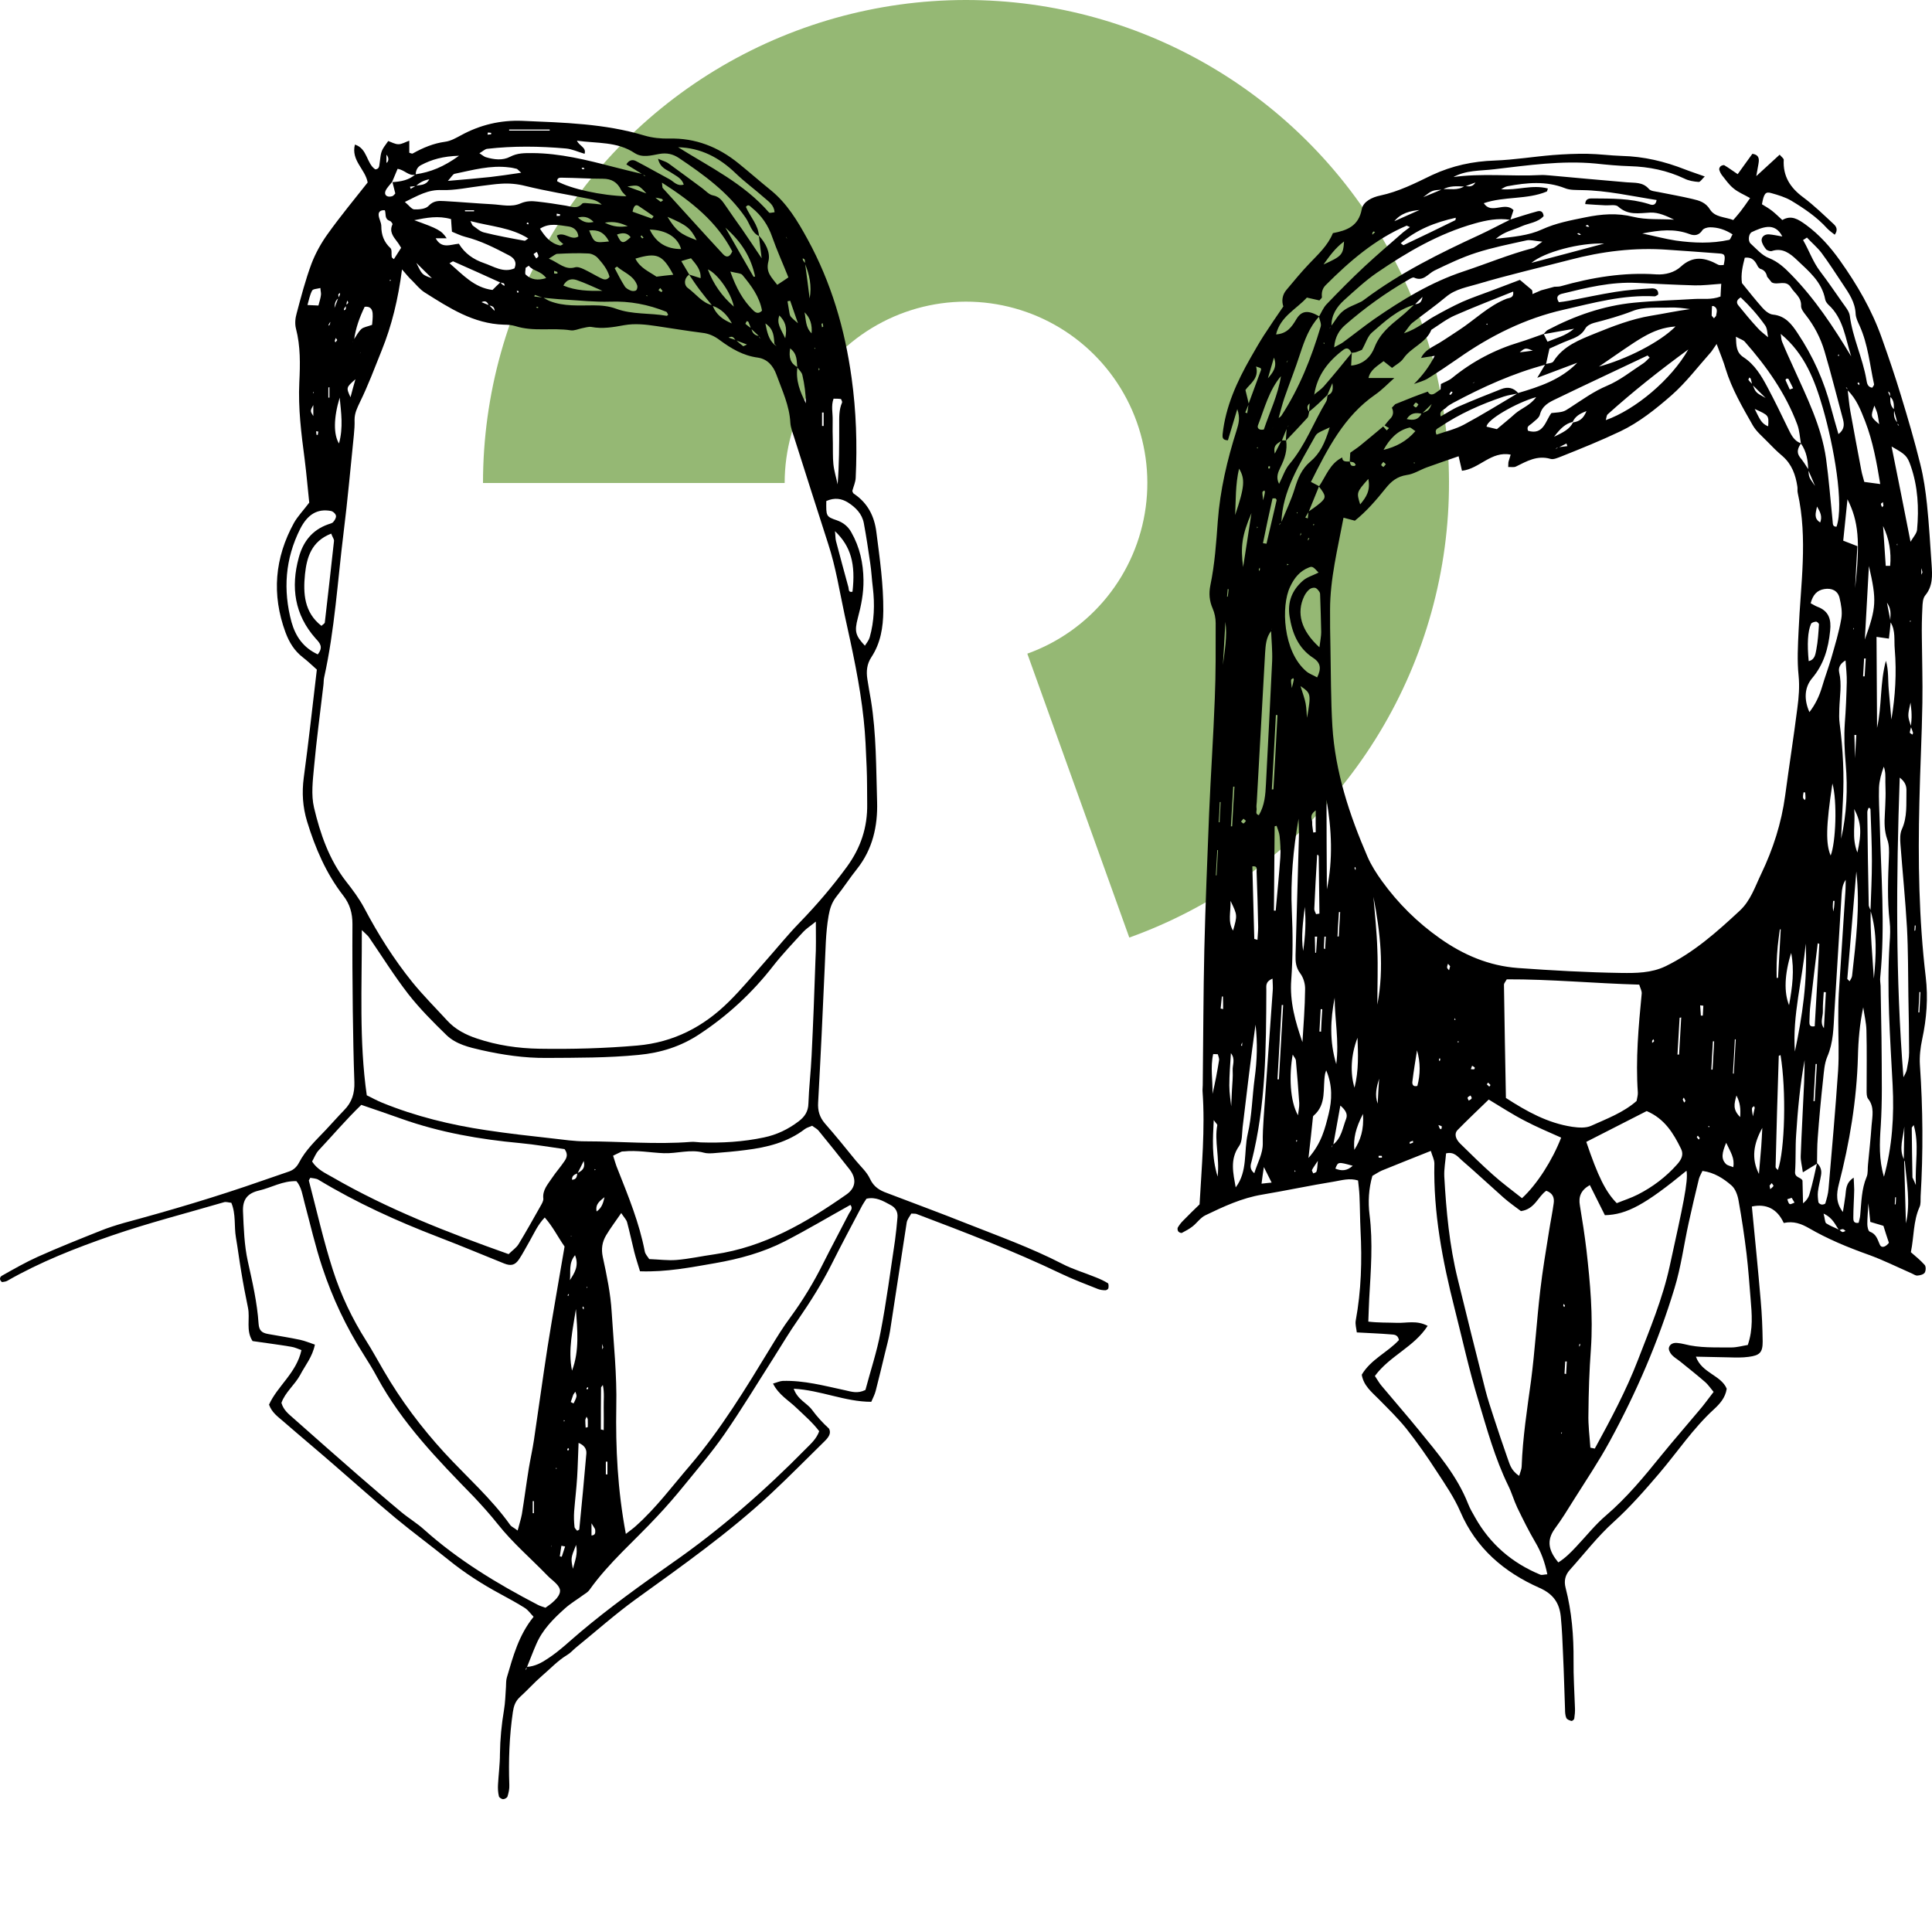 <?xml version="1.0" encoding="UTF-8"?> <svg xmlns="http://www.w3.org/2000/svg" width="96" height="96" viewBox="0 0 96 96" fill="none"> <g clip-path="url(#clip0)"> <path d="M24 24C24 19.605 25.207 15.295 27.489 11.539C29.77 7.783 33.04 4.725 36.94 2.7C40.841 0.675 45.222 -0.24 49.607 0.054C53.992 0.348 58.212 1.841 61.807 4.369C65.402 6.897 68.233 10.364 69.993 14.391C71.752 18.419 72.372 22.852 71.785 27.207C71.198 31.562 69.426 35.673 66.662 39.09C63.899 42.508 60.25 45.101 56.114 46.587L51.047 32.48C52.6 31.923 53.969 30.949 55.007 29.666C56.044 28.383 56.71 26.839 56.93 25.204C57.151 23.569 56.918 21.904 56.257 20.392C55.597 18.88 54.534 17.579 53.184 16.629C51.834 15.68 50.25 15.12 48.603 15.009C46.957 14.899 45.312 15.242 43.847 16.003C42.383 16.763 41.156 17.911 40.299 19.321C39.442 20.732 38.989 22.35 38.989 24H24Z" fill="#95B874"></path> <path d="M72.17 8.804C73.631 8.593 75.1 8.777 76.561 8.698C76.702 8.689 76.843 8.707 76.992 8.716C78.277 8.83 79.552 8.953 80.837 9.059C81.224 9.094 81.62 9.033 81.928 9.384C82.016 9.499 82.245 9.508 82.412 9.543C82.975 9.657 83.538 9.754 84.093 9.886C84.436 9.965 84.752 10.053 84.972 10.414C85.219 10.801 85.712 10.775 86.125 10.933C86.266 10.766 86.389 10.634 86.495 10.493C86.644 10.3 86.785 10.097 86.961 9.842C86.653 9.666 86.363 9.552 86.134 9.358C85.914 9.182 85.747 8.936 85.571 8.716C85.509 8.637 85.456 8.531 85.43 8.434C85.412 8.381 85.456 8.293 85.5 8.258C85.544 8.223 85.65 8.188 85.685 8.214C85.896 8.337 86.09 8.487 86.345 8.654C86.609 8.293 86.847 7.95 87.075 7.642C87.366 7.686 87.41 7.845 87.392 8.038C87.374 8.205 87.331 8.364 87.269 8.751C87.753 8.311 88.078 8.012 88.43 7.686C88.518 7.792 88.633 7.871 88.633 7.941C88.589 8.751 88.95 9.323 89.592 9.798C90.137 10.203 90.621 10.678 91.114 11.135C91.228 11.241 91.352 11.408 91.167 11.663C91.035 11.558 90.894 11.461 90.788 11.347C90.278 10.784 89.653 10.361 89.011 9.974C88.712 9.798 88.36 9.692 88.017 9.596C87.727 9.508 87.647 9.613 87.55 10.15C87.709 10.247 87.894 10.352 88.052 10.476C88.219 10.607 88.369 10.757 88.562 10.933C89.011 10.669 89.354 10.898 89.724 11.162C90.401 11.655 90.947 12.27 91.422 12.939C92.275 14.136 93.014 15.403 93.507 16.802C93.842 17.743 94.167 18.694 94.457 19.653C94.801 20.779 95.135 21.914 95.417 23.058C95.584 23.718 95.68 24.395 95.751 25.064C95.856 26.058 95.909 27.061 95.98 28.055C96.015 28.592 96.05 29.12 95.663 29.586C95.54 29.736 95.531 29.991 95.522 30.202C95.496 30.704 95.487 31.205 95.496 31.707C95.505 32.78 95.54 33.854 95.522 34.927C95.496 36.572 95.408 38.218 95.373 39.863C95.302 42.767 95.346 45.662 95.689 48.548C95.812 49.586 95.733 50.615 95.513 51.636C95.425 52.05 95.373 52.489 95.399 52.912C95.549 55.094 95.566 57.267 95.434 59.449C95.425 59.625 95.452 59.828 95.381 59.977C95.065 60.681 95.109 61.447 94.95 62.221C95.179 62.423 95.425 62.617 95.636 62.854C95.707 62.934 95.698 63.145 95.636 63.242C95.575 63.329 95.408 63.373 95.276 63.382C95.179 63.391 95.082 63.312 94.977 63.268C94.255 62.951 93.551 62.599 92.812 62.335C91.8 61.974 90.806 61.561 89.882 61.024C89.495 60.804 89.117 60.663 88.633 60.769C88.307 60.056 87.753 59.801 87.049 59.951C87.199 61.508 87.357 63.066 87.489 64.632C87.55 65.309 87.577 65.987 87.586 66.664C87.586 67.201 87.445 67.35 86.891 67.421C86.574 67.465 86.248 67.456 85.931 67.447C85.395 67.438 84.867 67.421 84.269 67.412C84.559 68.23 85.518 68.327 85.8 69.005C85.729 69.471 85.439 69.77 85.166 70.025C84.128 70.975 83.353 72.146 82.447 73.21C81.726 74.055 81.004 74.882 80.177 75.63C79.385 76.343 78.725 77.205 78.004 78.006C77.775 78.261 77.705 78.551 77.793 78.894C78.101 80.082 78.198 81.288 78.189 82.511C78.18 83.294 78.233 84.086 78.259 84.869C78.268 85.045 78.25 85.221 78.224 85.397C78.215 85.449 78.118 85.529 78.074 85.511C77.986 85.485 77.863 85.441 77.828 85.361C77.775 85.238 77.766 85.08 77.766 84.939C77.731 84.042 77.713 83.153 77.669 82.255C77.643 81.613 77.617 80.971 77.555 80.329C77.485 79.651 77.186 79.202 76.482 78.894C74.74 78.12 73.349 76.941 72.566 75.12C72.258 74.407 71.81 73.756 71.378 73.096C70.912 72.374 70.419 71.671 69.891 71.002C69.469 70.474 68.976 69.999 68.501 69.515C68.149 69.163 67.753 68.846 67.665 68.309C68.114 67.544 68.959 67.192 69.513 66.585C69.451 66.286 69.24 66.321 69.082 66.303C68.554 66.259 68.017 66.242 67.419 66.207C67.401 66.022 67.331 65.811 67.366 65.617C67.639 64.13 67.683 62.634 67.604 61.13C67.577 60.558 67.577 59.986 67.551 59.414C67.542 59.168 67.507 58.921 67.481 58.657C67.058 58.525 66.671 58.648 66.302 58.71C65.105 58.904 63.908 59.159 62.712 59.361C61.709 59.528 60.802 59.951 59.905 60.382C59.658 60.496 59.483 60.76 59.263 60.936C59.095 61.068 58.911 61.165 58.726 61.262C58.682 61.279 58.585 61.235 58.55 61.191C58.515 61.147 58.497 61.051 58.523 60.998C58.594 60.875 58.682 60.76 58.779 60.663C59.051 60.382 59.333 60.109 59.606 59.845C59.711 57.962 59.887 56.106 59.755 54.24C59.746 54.135 59.764 54.029 59.764 53.915C59.791 51.662 59.791 49.41 59.843 47.157C59.896 44.905 59.993 42.652 60.081 40.4C60.16 38.508 60.292 36.608 60.362 34.716C60.415 33.467 60.406 32.208 60.406 30.959C60.406 30.721 60.354 30.457 60.257 30.237C60.09 29.859 60.063 29.481 60.142 29.085C60.362 28.029 60.433 26.964 60.512 25.891C60.626 24.351 60.978 22.855 61.445 21.386C61.541 21.069 61.638 20.779 61.48 20.33C61.304 20.92 61.154 21.404 61.014 21.879C60.732 21.87 60.741 21.72 60.75 21.579C60.899 20.198 61.462 18.966 62.14 17.778C62.351 17.409 62.562 17.039 62.791 16.679C63.099 16.203 63.424 15.728 63.768 15.227C63.68 14.963 63.706 14.655 63.926 14.4C64.296 13.96 64.656 13.52 65.052 13.106C65.492 12.64 65.976 12.209 66.231 11.584C66.926 11.452 67.507 11.241 67.665 10.396C67.736 10.009 68.193 9.798 68.572 9.719C69.496 9.525 70.323 9.103 71.159 8.698C72.162 8.232 73.191 8.012 74.282 7.977C75.241 7.941 76.2 7.783 77.168 7.704C77.74 7.66 78.312 7.634 78.875 7.642C79.447 7.651 80.019 7.73 80.591 7.748C81.682 7.774 82.711 8.021 83.723 8.417C84.013 8.531 84.321 8.628 84.709 8.769C84.576 8.892 84.489 9.041 84.409 9.041C84.163 9.024 83.908 8.98 83.697 8.874C82.843 8.469 81.937 8.285 80.996 8.258C80.424 8.241 79.852 8.188 79.28 8.126C77.59 7.968 75.927 8.214 74.264 8.408C73.561 8.496 72.821 8.443 72.179 8.821C72.135 8.839 72.091 8.857 72.065 8.865C72.082 8.848 72.126 8.83 72.17 8.804ZM75.523 18.034C75.373 18.095 75.224 18.157 75.074 18.218C74.924 18.28 74.784 18.35 74.634 18.412C74.484 18.474 74.344 18.535 74.194 18.605C74.044 18.667 73.904 18.738 73.754 18.799C73.613 18.869 73.472 18.931 73.332 19.002C73.297 19.002 73.27 18.993 73.235 19.002C73.209 19.01 73.191 19.028 73.173 19.037C73.226 19.019 73.27 19.002 73.323 18.984C73.464 18.913 73.605 18.852 73.745 18.782C73.895 18.72 74.036 18.649 74.185 18.588C74.335 18.526 74.476 18.465 74.625 18.394C74.775 18.333 74.915 18.262 75.065 18.201C75.215 18.139 75.364 18.078 75.514 18.016C75.558 17.981 75.593 17.946 75.637 17.91C75.602 17.954 75.558 17.998 75.523 18.034ZM76.147 14.637C76.139 14.629 76.139 14.629 76.13 14.62C76.279 14.558 76.429 14.488 76.579 14.426C76.799 14.364 77.018 14.312 77.23 14.25C77.335 14.241 77.45 14.25 77.546 14.224C79.104 13.784 80.688 13.52 82.306 13.634C82.755 13.661 83.204 13.537 83.512 13.256C84.128 12.684 84.726 12.798 85.368 13.15C85.448 13.194 85.562 13.168 85.65 13.168C85.747 12.702 85.72 12.614 85.448 12.596C84.594 12.526 83.732 12.473 82.878 12.411C81.215 12.288 79.597 12.49 77.995 12.913C76.473 13.309 74.942 13.661 73.437 14.109C72.909 14.268 72.329 14.356 71.862 14.743C71.317 15.2 70.727 15.614 70.164 16.054C70.067 16.133 69.997 16.256 69.76 16.564C70.463 16.318 70.824 15.966 71.238 15.737C71.704 15.473 72.179 15.218 72.663 14.998C73.121 14.796 73.596 14.637 74.062 14.461C74.564 14.268 75.056 14.083 75.523 13.907C75.76 14.101 75.936 14.25 76.121 14.409C76.156 14.479 76.147 14.558 76.147 14.637ZM63.275 21.201C63.354 21.06 63.433 20.928 63.512 20.788C63.565 20.744 63.636 20.708 63.671 20.656C64.568 19.283 65.158 17.787 65.624 16.23C65.668 16.089 65.571 15.904 65.536 15.737C65.659 15.526 65.756 15.288 65.914 15.121C66.53 14.479 67.155 13.845 67.806 13.238C68.431 12.658 69.082 12.103 69.724 11.54C69.821 11.461 69.927 11.391 70.059 11.285C69.944 11.241 69.909 11.206 69.891 11.215C68.325 11.883 67.058 12.983 65.87 14.171C65.712 14.329 65.659 14.532 65.686 14.761C65.695 14.805 65.606 14.866 65.562 14.928C65.369 14.884 65.167 14.84 64.938 14.787C64.401 15.376 63.618 15.728 63.407 16.617C63.944 16.582 64.181 16.256 64.41 15.869C64.674 15.42 65.008 15.403 65.554 15.72C65.061 16.247 64.823 16.907 64.603 17.576C64.366 18.315 64.076 19.037 63.82 19.776C63.706 20.11 63.627 20.453 63.53 20.788C63.451 20.928 63.372 21.06 63.284 21.201C63.257 21.245 63.231 21.289 63.222 21.298C63.231 21.298 63.257 21.245 63.275 21.201ZM65.087 20.04C64.911 20.163 64.947 20.312 65.052 20.462C65.026 20.568 65.026 20.691 64.964 20.761C64.612 21.148 64.251 21.527 63.891 21.905C63.908 21.685 63.917 21.474 63.935 21.254C63.961 21.236 63.979 21.219 64.005 21.192C64.014 21.175 64.023 21.148 64.031 21.131C64.005 21.175 63.979 21.219 63.952 21.263C63.864 21.474 63.785 21.676 63.697 21.887C63.521 22.028 63.24 22.081 63.345 22.539C63.486 22.257 63.583 22.072 63.68 21.879C63.759 21.879 63.829 21.887 63.908 21.887C63.979 22.363 63.838 22.794 63.627 23.216C63.521 23.445 63.38 23.7 63.556 24.043C63.75 23.665 63.855 23.313 64.076 23.058C64.867 22.125 65.272 20.981 65.897 19.952C65.95 19.864 65.941 19.749 65.967 19.644C66.143 19.565 66.275 19.468 66.205 19.037C66.073 19.353 66.011 19.494 65.958 19.626C65.809 19.767 65.659 19.916 65.51 20.057C65.36 20.198 65.202 20.33 65.043 20.462C65.052 20.312 65.07 20.163 65.079 20.013C65.158 19.872 65.237 19.732 65.316 19.591C65.475 19.459 65.65 19.345 65.782 19.195C66.258 18.649 66.715 18.086 67.173 17.523C67.164 17.717 67.146 17.919 67.138 18.166C67.797 18.104 68.141 17.673 68.299 17.259C68.563 16.582 69.064 16.177 69.584 15.755C69.83 15.561 70.059 15.332 70.287 15.121C70.446 15.095 70.631 15.104 70.683 14.752C70.507 14.928 70.402 15.033 70.296 15.139C69.443 15.376 68.818 15.966 68.176 16.52C67.956 16.705 67.868 17.048 67.674 17.383C67.621 17.4 67.498 17.462 67.357 17.506C67.296 17.523 67.217 17.523 67.146 17.532C67.067 17.347 66.953 17.233 66.75 17.383C66.002 17.946 65.457 18.641 65.307 19.591C65.237 19.758 65.166 19.899 65.087 20.04ZM71.466 55.886C71.493 55.947 71.51 56.009 71.537 56.071C71.546 56.088 71.59 56.097 71.616 56.114C71.625 56.062 71.66 55.983 71.634 55.965C71.581 55.93 71.51 55.921 71.449 55.895C71.396 55.85 71.352 55.806 71.299 55.763C71.361 55.806 71.414 55.842 71.466 55.886ZM71.009 10.238C71.229 10.176 71.449 10.124 71.669 10.062C71.757 10.036 71.854 10.018 71.739 10.044C71.845 9.992 71.766 10.036 71.686 10.071C71.466 10.132 71.246 10.185 71.026 10.247C70.877 10.308 70.719 10.37 70.569 10.431C70.067 10.476 69.601 10.59 69.267 11.012C69.214 11.047 69.17 11.074 69.117 11.109C69.161 11.074 69.205 11.039 69.258 11.003C69.689 10.81 70.129 10.616 70.56 10.423C70.701 10.361 70.85 10.3 71.009 10.238ZM94.299 21.008C94.299 21.043 94.29 21.078 94.299 21.104C94.308 21.131 94.334 21.14 94.361 21.157C94.334 21.113 94.308 21.06 94.281 21.016C94.22 20.796 94.167 20.576 94.106 20.357C94.106 20.128 94.123 19.89 93.921 19.714C93.921 19.653 93.921 19.582 93.903 19.529C93.894 19.494 93.85 19.477 93.824 19.45C93.833 19.477 93.833 19.512 93.842 19.538C93.868 19.6 93.903 19.653 93.93 19.705C93.921 19.943 93.921 20.172 94.123 20.348C94.097 20.594 94.097 20.823 94.299 21.008ZM63.908 18.042C63.829 18.254 63.741 18.465 63.662 18.676C63.055 19.389 62.835 20.286 62.509 21.131C62.456 21.263 62.553 21.395 62.8 21.342C63.09 20.471 63.512 19.617 63.653 18.667C63.732 18.456 63.82 18.245 63.9 18.034C63.926 18.016 63.952 17.998 63.97 17.972C63.979 17.954 63.979 17.928 63.987 17.902C63.961 17.946 63.935 17.99 63.908 18.042ZM67.067 22.934C67.085 22.996 67.094 23.075 67.138 23.119C67.164 23.154 67.243 23.154 67.296 23.154C67.322 23.154 67.366 23.093 67.366 23.093C67.331 23.049 67.305 22.996 67.261 22.979C67.199 22.952 67.129 22.952 67.067 22.943C67.076 22.794 67.085 22.644 67.094 22.495C67.261 22.371 67.437 22.266 67.595 22.134C67.973 21.826 68.352 21.509 68.73 21.192C68.792 21.254 68.844 21.324 68.906 21.386C68.941 21.351 68.985 21.307 69.02 21.271C68.95 21.227 68.871 21.183 68.8 21.14C68.888 21.034 68.968 20.92 69.064 20.823C69.24 20.656 69.258 20.462 69.161 20.26C69.214 20.198 69.276 20.145 69.328 20.084C69.61 19.969 69.9 19.855 70.182 19.741C70.437 19.644 70.692 19.547 70.947 19.459C71.018 19.6 71.123 19.635 71.264 19.565C71.379 19.503 71.475 19.415 71.581 19.345C71.59 19.257 71.59 19.169 71.598 19.081C71.783 18.984 71.994 18.913 72.153 18.782C73.156 17.963 74.273 17.374 75.505 17.004C75.91 16.881 76.297 16.731 76.702 16.591C76.763 16.705 76.816 16.819 76.895 16.978C77.335 16.793 77.766 16.705 78.215 16.335C77.626 16.441 77.159 16.52 76.693 16.608C76.763 16.538 76.825 16.432 76.922 16.388C78.259 15.684 79.676 15.192 81.18 15.042C82.174 14.945 83.169 14.919 84.172 14.857C84.594 14.831 85.025 14.91 85.492 14.734C85.5 14.514 85.518 14.294 85.527 14.101C85.043 14.136 84.629 14.189 84.207 14.18C83.239 14.153 82.28 14.101 81.321 14.057C80.054 13.995 78.84 14.294 77.626 14.593C77.467 14.629 77.274 14.725 77.458 15.016C77.608 14.998 77.775 14.98 77.951 14.945C78.725 14.796 79.491 14.629 80.265 14.505C80.864 14.409 81.462 14.364 82.069 14.329C82.245 14.32 82.421 14.391 82.394 14.637C82.333 14.672 82.271 14.725 82.219 14.725C80.661 14.637 79.174 15.051 77.678 15.394C75.778 15.825 74.053 16.687 72.461 17.805C71.968 18.148 71.458 18.491 70.947 18.808C70.745 18.931 70.49 18.993 70.261 19.081C70.657 18.685 71 18.254 71.29 17.682C71.009 17.726 70.806 17.752 70.613 17.787C70.789 17.4 71.167 17.25 71.502 17.048C71.836 16.846 72.153 16.626 72.478 16.415C73.279 15.896 73.965 15.192 74.871 14.84C74.995 14.796 75.232 14.813 75.188 14.488C74.203 14.884 73.244 15.253 72.302 15.667C71.88 15.851 71.51 16.142 71.123 16.388C70.859 17.048 70.12 17.25 69.733 17.814C69.601 18.007 69.355 18.13 69.17 18.28C69.012 18.157 68.888 18.06 68.748 17.946C68.431 18.192 68.088 18.377 68 18.782C68.466 18.782 68.871 18.782 69.284 18.782C68.968 19.063 68.677 19.371 68.334 19.609C66.785 20.682 65.976 22.283 65.14 23.946C65.316 24.034 65.43 24.096 65.545 24.157C65.369 24.58 65.202 25.002 65.026 25.433C64.973 25.53 64.911 25.618 64.859 25.715C64.903 25.733 64.938 25.741 64.982 25.759C64.991 25.645 65.008 25.539 65.017 25.424C65.21 25.284 65.404 25.161 65.589 25.002C65.906 24.729 65.897 24.633 65.536 24.175C65.888 23.665 66.082 23.023 66.698 22.732C66.689 22.952 66.882 22.934 67.067 22.934ZM77.441 22.222C77.59 22.204 77.731 22.187 77.881 22.169C77.863 22.125 77.854 22.081 77.837 22.037C77.705 22.099 77.582 22.169 77.45 22.231C77.414 22.239 77.379 22.239 77.353 22.257C77.335 22.266 77.318 22.292 77.3 22.319C77.344 22.283 77.388 22.248 77.441 22.222ZM72.777 9.27C72.408 9.252 72.03 9.217 71.686 9.42C71.159 9.455 71.159 9.455 70.719 9.798C71.176 9.613 71.431 9.508 71.678 9.402C72.038 9.367 72.425 9.481 72.769 9.252C72.927 9.226 73.129 9.358 73.314 9.068C73.077 9.156 72.927 9.208 72.777 9.27ZM76.191 17.418C76.209 17.435 76.227 17.453 76.244 17.471C76.227 17.453 76.2 17.435 76.183 17.427C75.795 17.277 75.795 17.277 75.514 17.506C75.725 17.479 75.963 17.453 76.191 17.418ZM87.067 19.116C87.04 19.019 87.023 18.922 86.996 18.826C86.987 18.799 86.952 18.782 86.926 18.755C86.908 18.799 86.864 18.861 86.882 18.878C86.935 18.957 87.014 19.028 87.084 19.098C87.234 19.503 87.234 19.503 87.735 19.776C87.401 19.45 87.234 19.283 87.067 19.116ZM70.648 20.559C70.358 20.497 70.094 20.506 69.9 20.823C70.243 20.902 70.49 20.858 70.639 20.541C71 20.392 71 20.392 71.141 20.075C70.974 20.242 70.815 20.401 70.648 20.559ZM78.145 20.964C77.793 21.052 77.546 21.271 77.221 21.703C77.696 21.474 77.995 21.324 78.162 20.99C78.453 20.946 78.673 20.823 78.831 20.427C78.479 20.559 78.268 20.7 78.145 20.964ZM62.984 18.817C63.24 18.526 63.486 18.227 63.301 17.77C63.196 18.122 63.099 18.474 62.993 18.826C62.976 18.878 62.949 18.931 62.932 18.993C62.949 18.94 62.967 18.878 62.984 18.817ZM94.968 36.106C94.941 36.203 94.906 36.309 94.897 36.405C94.897 36.432 94.985 36.467 95.029 36.502C95.038 36.467 95.065 36.432 95.056 36.405C95.029 36.309 94.985 36.212 94.95 36.115C94.968 35.913 94.994 35.701 94.985 35.499C94.985 35.306 94.95 35.112 94.933 34.91C94.783 35.578 94.783 35.578 94.968 36.106ZM89.865 23.339C89.873 23.709 89.882 23.709 90.19 24.149C90.014 23.726 89.926 23.542 89.847 23.348C89.838 22.882 89.768 22.433 89.486 22.037C89.433 21.72 89.416 21.395 89.31 21.104C88.73 19.547 87.788 18.218 86.697 16.978C86.618 16.89 86.477 16.855 86.257 16.731C86.275 17.198 86.275 17.515 86.635 17.752C87.19 18.113 87.524 18.676 87.823 19.239C88.175 19.899 88.501 20.568 88.826 21.245C88.985 21.562 89.117 21.905 89.495 22.028C89.345 22.248 89.249 22.459 89.433 22.715C89.601 22.917 89.733 23.128 89.865 23.339ZM91.395 61.112C91.448 61.147 91.501 61.209 91.554 61.218C91.598 61.227 91.651 61.182 91.704 61.165C91.659 61.13 91.615 61.077 91.572 61.077C91.51 61.068 91.448 61.112 91.387 61.13C91.193 60.875 91.088 60.523 90.612 60.303C90.683 60.558 90.674 60.734 90.744 60.787C90.938 60.919 91.176 60.998 91.395 61.112ZM62.043 20.057C62.245 19.503 62.456 18.94 62.659 18.386C62.668 18.359 62.659 18.315 62.641 18.298C62.624 18.28 62.589 18.271 62.413 18.21C62.58 18.808 62.096 19.072 61.885 19.38C61.955 19.67 62.008 19.872 62.052 20.075C61.99 20.216 61.937 20.357 61.876 20.497C61.911 20.506 61.937 20.515 61.973 20.532C61.999 20.365 62.025 20.207 62.043 20.057ZM61.19 55.085C61.19 55.12 61.19 55.147 61.19 55.182C61.181 55.155 61.181 55.12 61.172 55.094C61.19 54.777 61.198 54.46 61.216 54.144C61.233 53.827 61.269 53.51 61.251 53.193C61.233 52.921 61.401 52.63 61.163 52.331C61.128 52.894 61.084 53.422 61.084 53.941C61.084 54.328 61.154 54.707 61.19 55.085ZM66.231 56.88C66.662 56.554 66.715 56.035 66.891 55.587C66.979 55.349 66.847 55.147 66.601 54.935C66.469 55.648 66.363 56.273 66.249 56.889C66.222 56.906 66.196 56.924 66.178 56.95C66.17 56.968 66.17 56.994 66.161 57.021C66.187 56.968 66.205 56.924 66.231 56.88ZM94.598 57.637C94.607 57.082 94.616 56.528 94.625 55.974C94.572 56.528 94.334 57.091 94.616 57.628C94.642 58.684 94.677 59.74 94.704 60.787C94.941 59.757 94.739 58.745 94.651 57.725C94.642 57.698 94.616 57.663 94.598 57.637ZM87.454 13.353C87.427 13.326 87.392 13.3 87.366 13.274C87.234 13.027 87.119 12.754 86.697 12.807C86.591 13.221 86.495 13.625 86.556 14.065C86.891 14.479 87.225 14.901 87.577 15.297C87.709 15.447 87.911 15.614 88.096 15.632C88.712 15.693 89.029 16.107 89.328 16.564C90.085 17.699 90.639 18.931 90.982 20.26C91.096 20.691 91.22 21.113 91.352 21.571C91.651 21.342 91.642 21.096 91.58 20.849C91.272 19.714 90.991 18.57 90.656 17.444C90.463 16.793 90.146 16.186 89.724 15.649C89.618 15.517 89.486 15.341 89.495 15.192C89.513 14.769 89.178 14.576 88.993 14.285C88.738 13.872 88.325 14.197 88.034 14.03C87.955 13.933 87.885 13.845 87.806 13.749C87.762 13.529 87.647 13.405 87.454 13.353ZM87.867 16.767L87.859 16.775C87.814 16.573 87.823 16.327 87.709 16.168C87.348 15.658 86.935 15.192 86.495 14.778C86.266 14.91 86.284 15.051 86.371 15.165C86.679 15.544 86.987 15.922 87.322 16.283C87.48 16.467 87.683 16.608 87.867 16.767ZM92.953 45.239C92.927 46.374 93.041 47.501 93.111 48.627C93.226 47.492 93.287 46.357 92.944 45.248C92.971 44.43 93.014 43.611 93.014 42.793C93.014 41.94 92.971 41.086 92.944 40.233C92.944 40.198 92.918 40.162 92.9 40.145C92.891 40.136 92.856 40.154 92.838 40.154C92.821 40.224 92.786 40.286 92.786 40.356C92.803 41.887 92.821 43.418 92.856 44.94C92.847 45.037 92.918 45.142 92.953 45.239ZM79.376 18.236C80.811 17.866 82.509 16.987 83.257 16.221C82.043 16.318 81.427 16.872 79.394 18.254C79.35 18.289 79.306 18.324 79.271 18.35C79.306 18.315 79.341 18.28 79.376 18.236ZM63.662 25.961C63.891 25.407 64.155 24.861 64.331 24.29C64.489 23.77 64.674 23.304 65.114 22.934C65.589 22.53 65.826 22.037 66.073 21.236C65.466 21.518 65.439 21.509 65.316 21.738C64.577 23.075 63.724 24.369 63.671 25.97C63.644 25.988 63.609 26.005 63.592 26.023C63.574 26.04 63.574 26.067 63.565 26.093C63.6 26.049 63.636 26.005 63.662 25.961ZM93.938 30.915C93.894 30.642 94.044 30.352 93.762 29.947C93.842 30.369 93.894 30.633 93.947 30.906C93.921 31.179 93.894 31.452 93.859 31.733C93.639 31.698 93.481 31.68 93.243 31.645C93.252 33.176 93.261 34.672 93.27 36.168C93.516 35.068 93.41 33.933 93.71 32.833C93.85 33.308 93.806 33.792 93.85 34.267C93.894 34.76 93.938 35.261 93.982 35.754C94.176 34.602 94.246 33.44 94.15 32.27C94.106 31.812 94.202 31.337 93.938 30.915ZM91.791 19.38C91.791 19.345 91.791 19.309 91.783 19.283C91.774 19.265 91.739 19.257 91.721 19.239C91.748 19.283 91.783 19.327 91.809 19.371C91.853 19.723 91.879 20.075 91.941 20.427C92.117 21.412 92.302 22.389 92.487 23.366C92.522 23.568 92.592 23.762 92.636 23.946C92.927 23.982 93.155 24.017 93.428 24.052C93.252 22.987 93.067 21.94 92.68 20.937C92.46 20.383 92.249 19.811 91.791 19.38ZM63.169 31.346C62.905 31.672 62.888 32.076 62.861 32.464C62.721 34.927 62.589 37.391 62.448 39.854C62.439 39.96 62.421 40.074 62.439 40.18C62.456 40.286 62.351 40.453 62.553 40.505C62.844 40.013 62.879 39.485 62.905 38.948C63.011 36.916 63.116 34.874 63.213 32.833C63.231 32.331 63.178 31.839 63.16 31.337C63.196 31.258 63.24 31.179 63.187 31.285C63.204 31.17 63.187 31.258 63.169 31.346ZM76.816 18.113C75.188 18.544 73.675 19.23 72.197 20.022C72.073 20.093 71.942 20.163 71.845 20.268C71.739 20.374 71.502 20.409 71.59 20.691C71.906 20.515 72.206 20.312 72.522 20.18C73.209 19.881 73.895 19.609 74.59 19.336C74.924 19.204 75.215 19.265 75.452 19.547C75.206 19.6 74.96 19.626 74.722 19.705C73.596 20.084 72.522 20.559 71.537 21.227C71.431 21.298 71.264 21.333 71.378 21.597C71.836 21.439 72.329 21.324 72.751 21.096C73.666 20.603 74.546 20.057 75.435 19.529C76.499 19.213 77.555 18.869 78.373 18.025C77.766 18.254 77.159 18.482 76.385 18.773C76.587 18.438 76.684 18.271 76.79 18.095C76.922 18.051 77.124 18.051 77.186 17.963C77.678 17.18 78.497 16.881 79.271 16.564C80.16 16.203 81.075 15.851 82.016 15.693C82.667 15.588 83.318 15.447 83.978 15.359C83.653 15.315 83.336 15.271 83.019 15.28C82.377 15.306 81.682 15.227 81.119 15.456C80.485 15.702 79.852 15.878 79.201 16.045C79.042 16.089 78.849 16.186 78.778 16.318C78.585 16.67 78.268 16.784 77.925 16.916C77.599 17.039 77.282 17.198 76.992 17.321C76.922 17.629 76.869 17.866 76.816 18.113ZM66.143 16.203C66.337 15.948 66.486 15.649 66.733 15.456C66.997 15.244 67.349 15.139 67.657 14.98C67.718 14.945 67.771 14.901 67.833 14.857C69.592 13.546 71.546 12.578 73.534 11.663C74.044 11.426 74.546 11.153 75.056 10.907C75.496 10.766 75.936 10.625 76.385 10.502C76.517 10.467 76.675 10.476 76.702 10.739C76.42 11.056 75.971 11.083 75.593 11.25C75.215 11.426 74.775 11.487 74.326 11.866C75.206 11.769 75.954 11.707 76.623 11.399C77.318 11.083 78.03 10.951 78.769 10.801C79.588 10.634 80.344 10.572 81.163 10.775C81.805 10.933 82.509 10.871 83.186 10.915C82.808 10.731 82.403 10.546 82.007 10.563C81.435 10.59 80.899 10.713 80.406 10.264C80.283 10.15 79.992 10.211 79.781 10.203C79.447 10.185 79.104 10.168 78.769 10.141C78.778 9.851 78.989 9.86 79.148 9.86C80.072 9.868 81.004 9.851 81.91 10.132C82.034 10.176 82.263 10.273 82.315 9.939C81.066 9.745 79.852 9.464 78.602 9.446C78.321 9.437 78.013 9.455 77.757 9.349C76.816 8.98 75.866 9.076 74.907 9.252C74.792 9.27 74.696 9.349 74.59 9.402C75.382 9.472 76.13 9.156 76.913 9.367C76.886 9.446 76.878 9.499 76.86 9.516C75.866 9.93 74.757 9.745 73.728 10.097C74.106 10.678 74.766 9.992 75.206 10.44C75.153 10.599 75.1 10.766 75.047 10.924C74.432 10.827 73.851 10.942 73.261 11.109C71.484 11.611 69.918 12.526 68.413 13.555C67.85 13.942 67.322 14.435 66.794 14.91C66.416 15.253 66.143 15.667 66.161 16.212C66.134 16.23 66.108 16.247 66.09 16.274C66.073 16.291 66.073 16.318 66.064 16.335C66.09 16.291 66.117 16.247 66.143 16.203ZM90.287 57.795C90.463 57.953 90.525 58.156 90.489 58.376C90.445 58.657 90.366 58.93 90.331 59.22C90.313 59.388 90.331 59.572 90.357 59.74C90.366 59.784 90.454 59.845 90.516 59.854C90.577 59.863 90.692 59.828 90.701 59.792C90.771 59.555 90.841 59.317 90.859 59.071C91.026 57.117 91.202 55.155 91.334 53.202C91.387 52.384 91.343 51.566 91.343 50.747C91.343 50.281 91.343 49.815 91.369 49.357C91.475 47.685 91.589 46.005 91.695 44.333C91.712 44.131 91.704 43.919 91.712 43.717C91.554 43.946 91.528 44.183 91.51 44.421C91.387 46.383 91.272 48.345 91.149 50.307C91.105 51.055 91.105 51.794 90.797 52.507C90.648 52.859 90.63 53.273 90.586 53.66C90.481 54.619 90.392 55.578 90.322 56.537C90.287 56.959 90.296 57.39 90.287 57.821C90.085 57.945 89.882 58.068 89.583 58.253C89.539 57.918 89.469 57.681 89.477 57.443C89.521 56.229 89.592 55.015 89.645 53.8C89.662 53.422 89.662 53.053 89.671 52.674C89.442 53.915 89.328 55.155 89.249 56.396C89.205 57.003 89.24 57.61 89.196 58.217C89.169 58.534 89.495 58.481 89.565 58.666C89.574 59.044 89.583 59.414 89.592 59.792C89.803 59.625 89.891 59.449 89.935 59.256C90.076 58.763 90.181 58.279 90.287 57.795ZM85.298 17.092C85.122 17.338 85.078 17.427 85.008 17.506C84.365 18.227 83.776 19.01 83.054 19.644C82.28 20.321 81.444 20.99 80.52 21.43C79.561 21.887 78.558 22.292 77.564 22.688C77.397 22.75 77.194 22.846 77.045 22.802C76.385 22.609 75.866 22.917 75.329 23.181C75.224 23.234 75.083 23.198 74.942 23.207C74.951 23.075 74.942 23.005 74.96 22.934C74.986 22.838 75.021 22.741 75.065 22.591C74.097 22.398 73.516 23.295 72.645 23.392C72.593 23.154 72.54 22.943 72.478 22.671C71.906 22.873 71.396 23.04 70.894 23.225C70.56 23.348 70.243 23.559 69.9 23.603C69.425 23.674 69.126 23.92 68.853 24.263C68.387 24.844 67.894 25.416 67.322 25.873C67.129 25.82 66.962 25.776 66.759 25.724C66.469 27.272 66.09 28.759 66.09 30.299C66.09 30.906 66.09 31.513 66.108 32.12C66.134 33.44 66.126 34.769 66.205 36.089C66.346 38.367 67.058 40.505 67.956 42.582C68.141 43.004 68.396 43.4 68.668 43.779C69.469 44.887 70.428 45.838 71.554 46.63C72.725 47.456 73.992 47.993 75.417 48.099C77.124 48.222 78.849 48.319 80.555 48.345C81.286 48.354 82.051 48.354 82.764 48.011C84.172 47.325 85.316 46.304 86.442 45.257C86.987 44.755 87.207 44.06 87.515 43.418C88.105 42.186 88.518 40.901 88.703 39.538C88.897 38.086 89.126 36.634 89.31 35.182C89.381 34.654 89.425 34.109 89.372 33.581C89.293 32.824 89.337 32.085 89.372 31.328C89.469 29.05 89.838 26.771 89.328 24.492C89.302 24.386 89.328 24.272 89.31 24.175C89.222 23.594 89.037 23.075 88.58 22.671C88.307 22.442 88.052 22.187 87.806 21.931C87.559 21.676 87.269 21.439 87.093 21.131C86.583 20.233 86.055 19.336 85.747 18.333C85.65 17.99 85.509 17.655 85.298 17.092ZM68.317 68.371C68.457 68.582 68.545 68.741 68.66 68.873C69.276 69.612 69.918 70.342 70.525 71.09C71.449 72.225 72.408 73.342 72.953 74.733C73.041 74.961 73.173 75.181 73.297 75.401C74.044 76.73 75.135 77.663 76.534 78.243C76.614 78.278 76.728 78.234 76.886 78.226C76.763 77.627 76.579 77.117 76.279 76.615C75.954 76.061 75.672 75.489 75.391 74.909C75.224 74.557 75.118 74.169 74.942 73.817C74.282 72.463 73.886 71.011 73.455 69.576C72.997 68.072 72.663 66.532 72.276 65.01C71.678 62.652 71.22 60.267 71.273 57.813C71.273 57.619 71.167 57.434 71.097 57.188C70.243 57.531 69.451 57.839 68.66 58.165C68.501 58.235 68.352 58.341 68.193 58.428C68.008 59.071 67.973 59.731 68.052 60.355C68.228 61.755 68.114 63.145 68.035 64.535C68.017 64.887 68.008 65.239 67.991 65.67C68.501 65.731 68.959 65.714 69.416 65.731C69.891 65.749 70.393 65.591 70.939 65.881C70.261 66.937 69.064 67.359 68.317 68.371ZM85.148 69.163C84.964 68.943 84.867 68.793 84.735 68.679C84.33 68.327 83.908 67.993 83.494 67.658C83.353 67.544 83.195 67.456 83.072 67.324C82.984 67.227 82.896 67.06 82.931 66.954C82.984 66.77 83.169 66.708 83.362 66.734C83.468 66.743 83.573 66.761 83.679 66.787C84.453 66.99 85.245 66.946 86.028 66.954C86.301 66.954 86.574 66.875 86.847 66.831C87.119 66.039 87.049 65.292 86.987 64.544C86.926 63.796 86.873 63.048 86.785 62.3C86.679 61.42 86.547 60.54 86.389 59.66C86.345 59.396 86.231 59.071 86.037 58.904C85.641 58.56 85.184 58.261 84.594 58.182C84.532 58.323 84.453 58.446 84.418 58.578C84.242 59.308 84.066 60.039 83.908 60.769C83.67 61.851 83.529 62.96 83.204 64.016C82.403 66.655 81.312 69.189 79.992 71.609C79.447 72.612 78.805 73.562 78.198 74.53C77.898 75.014 77.599 75.498 77.256 75.964C76.816 76.572 76.974 77.082 77.432 77.636C77.784 77.416 78.057 77.135 78.321 76.853C78.813 76.334 79.262 75.762 79.799 75.305C80.837 74.416 81.699 73.369 82.553 72.313C83.16 71.565 83.802 70.835 84.418 70.096C84.665 69.814 84.867 69.524 85.148 69.163ZM75.487 73.334C75.549 73.122 75.611 72.99 75.611 72.859C75.663 71.424 75.883 70.016 76.077 68.6C76.27 67.113 76.359 65.617 76.534 64.121C76.649 63.127 76.816 62.142 76.974 61.156C77.045 60.699 77.142 60.241 77.203 59.784C77.238 59.52 77.168 59.291 76.834 59.168C76.42 59.449 76.27 60.083 75.575 60.179C75.32 59.986 75.004 59.766 74.713 59.511C74.018 58.895 73.341 58.261 72.637 57.654C72.434 57.478 72.258 57.214 71.854 57.311C71.827 57.69 71.748 58.077 71.766 58.464C71.862 60.179 72.021 61.886 72.434 63.558C72.883 65.397 73.341 67.236 73.807 69.066C73.921 69.515 74.071 69.955 74.212 70.395C74.432 71.072 74.66 71.75 74.898 72.427C75.012 72.718 75.056 73.052 75.487 73.334ZM74.828 54.557C75.848 55.217 76.895 55.806 78.127 55.991C78.435 56.035 78.805 56.062 79.069 55.938C79.843 55.587 80.661 55.287 81.321 54.707C81.347 54.557 81.391 54.416 81.383 54.284C81.268 52.639 81.418 51.002 81.576 49.366C81.585 49.243 81.506 49.102 81.453 48.926C79.227 48.864 77.036 48.653 74.871 48.662C74.792 48.803 74.731 48.864 74.731 48.926C74.757 50.782 74.792 52.63 74.828 54.557ZM79.025 71.935C79.095 71.952 79.174 71.961 79.245 71.979C80.028 70.544 80.802 69.101 81.391 67.57C81.981 66.039 82.614 64.535 82.966 62.916C83.618 59.942 83.899 58.693 83.802 58.173C81.752 59.854 80.837 60.355 79.746 60.382C79.508 59.898 79.253 59.396 78.998 58.886C78.549 59.141 78.426 59.467 78.505 59.907C78.629 60.646 78.743 61.385 78.831 62.124C79.016 63.752 79.165 65.388 79.051 67.034C78.972 68.098 78.937 69.172 78.928 70.245C78.91 70.817 78.989 71.38 79.025 71.935ZM75.628 59.537C76.376 58.851 77.142 57.645 77.573 56.528C76.966 56.255 76.35 56 75.751 55.683C75.153 55.375 74.59 55.006 73.974 54.636C73.428 55.164 72.918 55.648 72.425 56.15C72.258 56.317 72.311 56.581 72.549 56.818C73.085 57.346 73.622 57.874 74.176 58.367C74.625 58.772 75.118 59.132 75.628 59.537ZM78.822 56.739C79.403 58.455 79.781 59.22 80.336 59.784C80.679 59.643 81.048 59.528 81.391 59.352C82.13 58.974 82.782 58.481 83.336 57.857C83.538 57.628 83.679 57.382 83.529 57.082C83.151 56.308 82.711 55.587 81.823 55.208C80.837 55.71 79.86 56.211 78.822 56.739ZM93.613 58.472C94.026 56.968 94.123 55.446 94.044 53.915C93.921 51.557 93.745 49.208 93.894 46.849C93.921 46.498 93.938 46.128 93.894 45.776C93.771 44.703 93.815 43.638 93.859 42.564C93.868 42.283 93.877 41.984 93.78 41.72C93.63 41.297 93.63 40.884 93.657 40.453C93.674 40.171 93.683 39.881 93.692 39.599C93.701 39.353 93.683 39.098 93.683 38.851C93.683 38.596 93.701 38.35 93.604 38.095C93.481 38.438 93.384 38.781 93.367 39.133C93.349 39.705 93.384 40.277 93.402 40.849C93.463 43.418 93.683 45.987 93.428 48.556C93.41 48.697 93.437 48.838 93.446 48.987C93.463 49.841 93.472 50.694 93.49 51.557C93.498 52.41 93.507 53.273 93.507 54.126C93.507 54.733 93.49 55.34 93.454 55.938C93.393 56.783 93.358 57.637 93.613 58.472ZM91.572 60.224C91.615 59.959 91.659 59.687 91.695 59.423C91.739 59.124 91.695 58.789 92.108 58.517C92.117 58.781 92.135 58.948 92.135 59.115C92.126 59.581 92.091 60.047 92.091 60.505C92.091 60.628 92.091 60.804 92.355 60.76C92.381 60.637 92.425 60.505 92.434 60.373C92.495 59.731 92.495 59.089 92.751 58.481C92.83 58.297 92.794 58.059 92.821 57.848C92.882 57.206 92.953 56.572 92.997 55.93C93.032 55.472 93.155 55.006 92.821 54.592C92.751 54.495 92.751 54.328 92.751 54.196C92.751 53.193 92.768 52.199 92.742 51.196C92.733 50.818 92.636 50.431 92.583 50.052C92.407 50.879 92.337 51.697 92.319 52.516C92.258 54.672 91.906 56.774 91.369 58.851C91.255 59.3 91.211 59.757 91.572 60.224ZM66.293 17.259C66.513 17.136 66.636 17.083 66.742 17.004C67.261 16.626 67.762 16.221 68.29 15.851C69.68 14.893 71.106 14.021 72.725 13.485C73.868 13.106 74.986 12.64 76.156 12.332C76.27 12.306 76.359 12.2 76.64 12.007C76.227 11.971 76.024 11.901 75.848 11.945C75.012 12.13 74.168 12.297 73.349 12.561C72.637 12.79 71.959 13.115 71.282 13.441C70.956 13.599 70.727 14.013 70.261 13.793C70.199 13.766 70.059 13.854 69.971 13.907C68.853 14.549 67.806 15.306 66.838 16.151C66.548 16.406 66.337 16.731 66.293 17.259ZM94.581 53.528C94.642 53.404 94.722 53.281 94.748 53.149C94.801 52.868 94.862 52.586 94.862 52.305C94.862 51.381 94.845 50.448 94.827 49.524C94.809 48.38 94.818 47.237 94.757 46.102C94.677 44.711 94.537 43.33 94.431 41.94C94.413 41.693 94.405 41.421 94.501 41.209C94.783 40.593 94.713 39.951 94.73 39.318C94.739 39.08 94.686 38.86 94.396 38.64C94.22 43.656 94.185 48.574 94.581 53.528ZM91.985 17.708C91.695 16.819 91.607 15.825 90.85 15.139C90.78 15.068 90.709 14.972 90.692 14.875C90.525 13.995 89.873 13.476 89.284 12.913C88.95 12.596 88.571 12.297 88.043 12.473C87.964 12.499 87.806 12.446 87.753 12.385C87.647 12.253 87.542 12.086 87.533 11.936C87.533 11.742 87.709 11.628 87.911 11.646C88.114 11.663 88.307 11.707 88.562 11.751C88.386 11.391 88.122 11.259 87.841 11.276C87.568 11.294 87.295 11.417 87.049 11.531C86.882 11.611 86.847 11.98 86.987 12.103C87.278 12.367 87.55 12.693 87.903 12.825C88.36 13.009 88.686 13.318 89.002 13.643C90.181 14.848 91.105 16.247 91.985 17.708ZM88.483 16.591C88.51 16.723 88.501 16.863 88.554 16.987C88.73 17.418 88.923 17.84 89.117 18.262C89.777 19.732 90.507 21.175 90.736 22.794C90.876 23.814 90.956 24.853 91.061 25.882C91.079 26.014 91.044 26.172 91.255 26.172C91.642 25.081 91.123 22.178 90.577 20.277C90.181 18.913 89.68 17.576 88.483 16.591ZM89.97 29.974C90.12 30.053 90.208 30.114 90.305 30.149C90.876 30.361 91 30.774 90.938 31.346C90.85 32.226 90.621 33.018 90.04 33.704C89.653 34.17 89.636 34.769 89.909 35.385C90.208 34.998 90.401 34.584 90.533 34.144C90.674 33.66 90.85 33.194 90.991 32.719C91.176 32.068 91.378 31.416 91.492 30.748C91.554 30.413 91.484 30.035 91.404 29.701C91.316 29.349 91.017 29.208 90.648 29.27C90.287 29.331 90.085 29.551 89.97 29.974ZM64.718 51.785C64.771 50.914 64.841 50.043 64.85 49.163C64.859 48.9 64.771 48.583 64.612 48.372C64.392 48.081 64.366 47.791 64.375 47.465C64.427 45.503 64.489 43.541 64.542 41.588C64.551 41.289 64.533 40.981 64.524 40.681C64.26 42.204 64.12 43.735 64.19 45.257C64.243 46.401 64.243 47.544 64.163 48.671C64.076 49.771 64.366 50.774 64.718 51.785ZM89.785 11.804C89.724 11.848 89.653 11.892 89.592 11.927C89.891 12.438 90.076 13.001 90.436 13.476C90.824 13.986 91.184 14.514 91.554 15.042C91.695 15.244 91.879 15.456 91.915 15.684C92.055 16.784 92.557 17.787 92.742 18.878C92.768 19.046 92.803 19.239 93.032 19.265C93.067 19.204 93.129 19.142 93.12 19.09C92.909 18.122 92.821 17.119 92.407 16.195C92.319 16.001 92.214 15.799 92.205 15.588C92.179 15.016 91.879 14.585 91.58 14.136C91.228 13.608 90.885 13.071 90.507 12.561C90.296 12.288 90.023 12.059 89.785 11.804ZM81.972 17.77C81.937 17.734 81.902 17.699 81.867 17.664C80.353 18.386 78.831 19.09 77.326 19.82C76.974 19.987 76.631 20.154 76.517 20.603C76.473 20.779 76.253 20.911 76.103 21.052C76.007 21.14 75.839 21.175 75.927 21.404C76.702 21.641 76.799 20.893 77.089 20.524C77.705 20.471 77.696 20.462 78.022 20.251C78.62 19.864 79.183 19.45 79.852 19.169C80.503 18.896 81.075 18.43 81.673 18.042C81.778 17.972 81.867 17.858 81.972 17.77ZM94.933 26.92C95.073 26.683 95.241 26.507 95.258 26.322C95.355 25.249 95.302 24.175 94.941 23.146C94.766 22.644 94.677 22.574 93.991 22.187C94.317 23.788 94.616 25.31 94.933 26.92ZM61.401 59.001C62.008 58.2 61.797 57.223 61.999 56.343C62.21 55.446 62.219 54.504 62.342 53.589C62.465 52.692 62.492 51.803 62.386 50.914C62.149 52.613 61.946 54.319 61.744 56.018C61.709 56.334 61.735 56.722 61.568 56.95C61.102 57.61 61.278 58.297 61.401 59.001ZM65.519 28.451C65.246 28.152 65.202 28.134 65.043 28.196C64.586 28.372 64.304 28.724 64.102 29.164C63.653 30.097 63.741 32.358 64.903 33.352C65.052 33.484 65.254 33.546 65.448 33.66C65.659 33.229 65.633 32.939 65.254 32.692C64.507 32.208 64.207 31.46 64.076 30.616C63.97 29.921 64.199 29.34 64.709 28.882C64.92 28.68 65.246 28.592 65.519 28.451ZM83.89 17.365C82.412 18.447 81.119 19.477 79.887 20.585C79.825 20.638 79.825 20.761 79.79 20.876C81.259 20.357 83.046 18.861 83.89 17.365ZM91.484 41.676C91.765 40.444 91.818 39.194 91.712 37.954C91.651 37.276 91.624 36.608 91.668 35.93C91.721 35.253 91.748 34.575 91.765 33.898C91.774 33.555 91.73 33.203 91.704 32.816C91.413 32.983 91.343 33.203 91.387 33.405C91.528 34.012 91.413 34.61 91.395 35.218C91.387 35.464 91.378 35.719 91.413 35.965C91.58 37.241 91.642 38.517 91.572 39.802C91.536 40.426 91.51 41.051 91.484 41.676ZM63.231 48.627C62.844 48.794 62.932 49.014 62.923 49.216C62.914 52.067 62.897 54.909 62.193 57.698C62.149 57.857 62.061 58.085 62.325 58.297C62.492 57.751 62.756 57.329 62.747 56.801C62.738 56.378 62.764 55.956 62.791 55.534C62.941 53.44 63.09 51.346 63.24 49.243C63.257 49.075 63.24 48.9 63.231 48.627ZM65.562 32.164C65.606 31.812 65.65 31.61 65.65 31.408C65.642 30.809 65.615 30.211 65.598 29.613C65.598 29.542 65.598 29.463 65.562 29.41C65.51 29.331 65.43 29.226 65.343 29.208C65.254 29.19 65.131 29.226 65.061 29.287C64.955 29.375 64.867 29.498 64.806 29.622C64.41 30.449 64.639 31.328 65.562 32.164ZM81.603 11.602C82.236 11.734 82.746 11.874 83.274 11.954C84.154 12.077 85.043 12.112 85.923 11.918C85.984 11.901 86.019 11.76 86.09 11.646C85.72 11.408 85.36 11.294 84.964 11.294C84.841 11.294 84.656 11.347 84.594 11.435C84.418 11.707 84.189 11.725 83.943 11.628C83.213 11.355 82.482 11.426 81.603 11.602ZM88.474 52.428C88.439 52.445 88.386 52.454 88.386 52.472C88.325 54.311 88.272 56.15 88.228 57.989C88.228 58.041 88.298 58.085 88.342 58.138C88.694 57.135 88.765 54.188 88.474 52.428ZM65.017 57.54C65.677 56.792 65.844 56.053 66.02 55.349C66.187 54.672 66.222 53.932 65.897 53.184C65.87 53.281 65.853 53.316 65.844 53.352C65.712 54.064 65.941 54.865 65.272 55.437C65.246 55.455 65.237 55.499 65.237 55.534C65.175 56.132 65.114 56.722 65.017 57.54ZM92.293 27.14C92.249 27.862 92.214 28.539 92.179 29.217C92.443 26.894 92.346 25.891 91.8 24.809C91.73 25.486 91.659 26.181 91.589 26.867C91.783 26.938 91.976 27.017 92.293 27.14ZM91.052 38.931C90.727 41.069 90.718 41.931 90.964 42.512C91.22 41.878 91.299 39.81 91.052 38.931ZM89.724 46.885C89.565 48.68 89.055 50.448 89.187 52.252C89.557 50.501 89.821 48.715 89.724 46.885ZM91.791 48.644C91.827 48.68 91.862 48.715 91.906 48.759C91.95 48.671 92.02 48.583 92.029 48.486C92.223 46.761 92.434 45.046 92.24 43.303C92.091 45.081 91.941 46.867 91.791 48.644ZM68.246 44.562C68.317 45.442 68.413 46.313 68.44 47.193C68.475 48.072 68.44 48.961 68.44 49.92C68.792 48.072 68.581 46.313 68.246 44.562ZM90.401 46.902C90.375 46.893 90.349 46.885 90.322 46.867C90.199 47.879 90.076 48.9 89.961 49.911C89.926 50.193 89.917 50.474 89.909 50.756C89.909 50.888 89.9 51.046 90.172 50.994C90.252 49.639 90.331 48.275 90.401 46.902ZM65.932 44.192C66.24 42.705 66.17 41.227 65.914 39.74C65.914 41.227 65.923 42.705 65.932 44.192ZM64.498 55.419C64.515 55.217 64.568 55.015 64.559 54.812C64.515 54.108 64.454 53.396 64.392 52.692C64.383 52.604 64.296 52.516 64.234 52.401C64.049 53.422 64.093 54.724 64.498 55.419ZM89.002 47.351C88.668 48.416 88.641 49.313 88.897 49.947C89.064 49.032 89.169 48.204 89.002 47.351ZM76.332 19.732C75.338 20.013 73.86 20.867 73.868 21.201C74.044 21.245 74.238 21.289 74.379 21.324C74.722 21.034 75.021 20.796 75.303 20.541C75.619 20.277 76.033 20.145 76.332 19.732ZM63.301 45.248C63.328 45.248 63.363 45.248 63.389 45.248C63.468 44.368 63.556 43.488 63.618 42.608C63.644 42.257 63.618 41.896 63.583 41.544C63.565 41.368 63.486 41.201 63.433 41.033C63.398 41.042 63.372 41.051 63.336 41.06C63.328 42.459 63.31 43.849 63.301 45.248ZM92.865 28.126C92.794 29.393 92.733 30.528 92.663 31.777C93.234 30.185 93.261 29.841 92.865 28.126ZM89.873 32.851C90.19 32.78 90.208 32.49 90.252 32.279C90.331 31.865 90.357 31.443 90.384 31.02C90.384 30.977 90.287 30.889 90.243 30.889C90.155 30.897 90.014 30.933 89.988 31.003C89.821 31.381 89.794 32.015 89.873 32.851ZM93.859 61.755C93.771 61.49 93.674 61.2 93.586 60.91C93.349 60.839 93.155 60.778 92.935 60.716C92.909 60.461 92.882 60.224 92.838 59.792C92.812 60.267 92.786 60.54 92.786 60.822C92.786 60.954 92.83 61.174 92.909 61.2C93.226 61.315 93.287 61.57 93.402 61.834C93.472 62.027 93.683 61.983 93.859 61.755ZM79.711 12.103C78.505 12.05 76.728 12.526 76.095 13.062C77.309 12.746 78.417 12.446 79.711 12.103ZM72.338 10.819C71.317 11.047 70.402 11.399 69.601 12.086C69.689 12.147 69.724 12.191 69.742 12.182C70.595 11.778 71.458 11.364 72.311 10.942C72.329 10.942 72.32 10.898 72.338 10.819ZM67.454 51.566C67.12 52.428 67.085 53.325 67.305 54.047C67.525 53.167 67.481 52.357 67.454 51.566ZM62.325 46.656C62.377 46.673 62.43 46.682 62.483 46.7C62.492 46.489 62.518 46.278 62.518 46.066C62.501 45.142 62.474 44.227 62.439 43.303C62.439 43.198 62.501 43.013 62.228 43.048C62.263 44.263 62.289 45.459 62.325 46.656ZM65.395 45.424C65.448 45.415 65.51 45.406 65.562 45.398C65.554 44.447 65.536 43.506 65.527 42.556C65.527 42.529 65.492 42.494 65.483 42.468C65.457 42.485 65.43 42.494 65.448 42.485C65.395 43.392 65.343 44.263 65.307 45.142C65.299 45.239 65.36 45.336 65.395 45.424ZM68.748 22.354C69.364 22.204 69.891 21.931 70.331 21.421C70.199 21.342 70.103 21.236 70.041 21.245C69.434 21.386 69.047 21.817 68.748 22.354ZM61.374 25.592C61.849 24.184 61.876 23.797 61.568 23.286C61.383 24.087 61.41 24.853 61.374 25.592ZM87.401 58.332C87.436 57.883 87.48 57.425 87.515 56.977C87.533 56.704 87.55 56.431 87.568 56.044C87.128 56.845 87.014 57.566 87.401 58.332ZM63.759 49.938C63.732 49.938 63.715 49.938 63.688 49.938C63.618 51.17 63.548 52.401 63.477 53.633C63.504 53.633 63.521 53.633 63.548 53.633C63.618 52.41 63.688 51.17 63.759 49.938ZM63.196 39.23C63.222 39.23 63.248 39.221 63.275 39.221C63.345 37.989 63.416 36.766 63.477 35.534C63.451 35.534 63.424 35.534 63.398 35.526C63.336 36.757 63.266 37.998 63.196 39.23ZM66.319 49.577C66.108 50.659 66.055 51.733 66.398 52.877C66.548 51.724 66.319 50.651 66.319 49.577ZM62.184 25.495C61.709 26.604 61.638 27.167 61.77 28.178C61.929 27.149 62.061 26.322 62.184 25.495ZM95.197 58.886C95.153 57.769 95.373 56.862 95.091 55.903C95.038 55.983 94.994 56.018 94.994 56.044C95.003 56.862 95.012 57.69 95.029 58.508C95.047 58.56 95.091 58.622 95.197 58.886ZM92.293 42.362C92.513 41.368 92.487 40.875 92.135 40.198C92.205 40.954 91.994 41.614 92.293 42.362ZM60.31 55.657C60.266 56.607 60.195 57.452 60.503 58.464C60.609 57.496 60.336 56.704 60.486 55.912C60.494 55.868 60.415 55.806 60.31 55.657ZM93.701 28.117C93.771 28.117 93.85 28.117 93.921 28.117C93.982 27.439 93.877 26.779 93.569 26.137C93.613 26.797 93.657 27.457 93.701 28.117ZM62.756 26.991C62.817 27 62.87 27.008 62.932 27.017C63.099 26.296 63.266 25.583 63.433 24.861C63.442 24.835 63.407 24.791 63.389 24.773C63.372 24.756 63.336 24.765 63.231 24.765C63.064 25.504 62.905 26.243 62.756 26.991ZM60.512 52.384C60.433 52.384 60.362 52.375 60.283 52.375C60.134 53.026 60.266 53.695 60.248 54.355C60.38 53.8 60.486 53.246 60.574 52.683C60.591 52.595 60.538 52.489 60.512 52.384ZM88.483 46.181C88.466 46.181 88.457 46.181 88.439 46.181C88.404 46.462 88.36 46.735 88.334 47.017C88.307 47.298 88.29 47.58 88.281 47.861C88.272 48.108 88.281 48.345 88.281 48.592C88.307 48.592 88.334 48.592 88.351 48.583C88.395 47.782 88.439 46.981 88.483 46.181ZM61.269 46.242C61.489 45.477 61.489 45.477 61.145 44.764C61.163 45.31 60.996 45.794 61.269 46.242ZM67.296 57.135C67.595 56.66 67.78 56.158 67.727 55.349C67.357 56.062 67.243 56.581 67.296 57.135ZM70.411 52.19C70.331 52.701 70.243 53.22 70.182 53.73C70.164 53.853 70.191 54.02 70.428 53.959C70.578 53.387 70.587 52.806 70.411 52.19ZM65.765 13.142C66.68 12.728 66.742 12.658 66.785 11.998C66.337 12.332 66.055 12.737 65.765 13.142ZM60.767 33.035C60.855 32.323 60.987 31.619 60.89 30.897C60.846 31.61 60.811 32.323 60.767 33.035ZM64.753 47.254C64.859 46.524 64.903 45.794 64.832 45.063C64.753 45.794 64.639 46.524 64.753 47.254ZM61.163 41.06C61.181 41.06 61.198 41.06 61.225 41.06C61.26 40.4 61.295 39.749 61.339 39.089C61.322 39.089 61.304 39.089 61.278 39.089C61.242 39.74 61.198 40.4 61.163 41.06ZM64.621 34.091C64.744 34.496 64.832 34.716 64.876 34.954C64.92 35.182 64.92 35.429 64.947 35.666C65.149 34.461 65.149 34.461 64.621 34.091ZM67.991 23.797C67.401 24.465 67.401 24.465 67.586 25.064C67.885 24.703 68.105 24.386 67.991 23.797ZM85.773 56.783C85.562 57.285 85.509 57.584 85.764 57.839C85.844 57.918 85.984 57.936 86.125 57.997C86.204 57.54 85.993 57.258 85.773 56.783ZM90.111 54.715C90.129 54.715 90.155 54.715 90.172 54.715C90.208 54.1 90.243 53.484 90.278 52.868C90.26 52.868 90.234 52.868 90.216 52.868C90.181 53.475 90.146 54.091 90.111 54.715ZM90.727 49.304C90.692 49.304 90.656 49.295 90.621 49.295C90.604 49.612 90.569 49.929 90.577 50.246C90.586 50.519 90.419 50.809 90.63 51.09C90.665 50.474 90.692 49.894 90.727 49.304ZM83.538 50.554C83.512 50.562 83.486 50.571 83.459 50.571C83.424 51.178 83.389 51.794 83.353 52.401C83.38 52.401 83.406 52.401 83.433 52.401C83.468 51.794 83.503 51.178 83.538 50.554ZM86.108 53.343C86.125 53.343 86.134 53.343 86.151 53.352C86.187 52.78 86.213 52.217 86.248 51.645C86.231 51.645 86.222 51.645 86.204 51.645C86.178 52.208 86.143 52.771 86.108 53.343ZM85.175 51.742C85.157 51.742 85.14 51.742 85.113 51.742C85.087 52.208 85.061 52.683 85.034 53.149C85.052 53.149 85.069 53.149 85.096 53.149C85.122 52.683 85.148 52.217 85.175 51.742ZM60.415 43.497C60.424 43.497 60.442 43.497 60.45 43.497C60.477 43.075 60.494 42.661 60.521 42.239C60.512 42.239 60.494 42.239 60.486 42.239C60.459 42.652 60.442 43.075 60.415 43.497ZM87.19 20.321C87.418 20.77 87.507 21.052 87.859 21.183C87.894 20.638 87.894 20.638 87.19 20.321ZM66.354 58.068C66.653 58.191 66.926 58.191 67.217 57.927C66.486 57.725 66.486 57.725 66.354 58.068ZM68.528 53.598C68.404 54.003 68.299 54.416 68.457 54.839C68.475 54.425 68.501 54.012 68.528 53.598ZM93.138 20.154C92.944 20.708 92.944 20.708 93.375 21.078C93.34 20.858 93.323 20.691 93.278 20.524C93.243 20.401 93.182 20.277 93.138 20.154ZM66.46 46.533C66.478 46.533 66.504 46.533 66.522 46.533C66.548 46.128 66.566 45.723 66.592 45.319C66.574 45.319 66.548 45.319 66.53 45.319C66.504 45.723 66.478 46.128 66.46 46.533ZM65.378 40.268C65.026 40.523 65.21 40.699 65.202 40.858C65.193 41.025 65.237 41.201 65.254 41.368C65.299 41.359 65.334 41.359 65.378 41.35C65.369 41.042 65.378 40.734 65.378 40.268ZM63.187 58.763C63.064 58.508 62.958 58.314 62.8 57.989C62.747 58.332 62.721 58.543 62.685 58.816C62.888 58.789 63.02 58.781 63.187 58.763ZM60.556 40.858C60.574 40.858 60.591 40.858 60.6 40.858C60.618 40.523 60.635 40.189 60.653 39.854C60.635 39.854 60.618 39.854 60.609 39.854C60.6 40.189 60.582 40.523 60.556 40.858ZM65.703 50.149C65.677 50.149 65.65 50.149 65.624 50.14C65.606 50.51 65.58 50.888 65.562 51.258C65.589 51.258 65.615 51.258 65.642 51.266C65.659 50.897 65.677 50.527 65.703 50.149ZM95.32 50.307C95.337 50.307 95.355 50.307 95.373 50.307C95.39 49.973 95.408 49.63 95.425 49.295C95.408 49.295 95.39 49.295 95.373 49.295C95.364 49.639 95.337 49.973 95.32 50.307ZM92.24 36.52C92.205 36.52 92.179 36.52 92.143 36.52C92.152 36.819 92.161 37.118 92.17 37.672C92.205 37.118 92.223 36.819 92.24 36.52ZM86.468 55.507C86.495 55.067 86.468 54.803 86.284 54.434C86.169 54.856 86.09 55.129 86.468 55.507ZM92.575 33.607C92.601 33.607 92.627 33.607 92.654 33.607C92.671 33.308 92.689 33.018 92.707 32.719C92.68 32.719 92.654 32.719 92.627 32.719C92.61 33.018 92.592 33.308 92.575 33.607ZM90.445 25.961C90.551 25.671 90.463 25.468 90.287 25.169C90.216 25.512 90.12 25.759 90.445 25.961ZM65.448 46.541C65.413 46.541 65.378 46.541 65.334 46.541C65.343 46.805 65.343 47.078 65.351 47.342C65.369 47.342 65.386 47.342 65.395 47.342C65.413 47.078 65.43 46.814 65.448 46.541ZM88.932 19.353C88.985 19.336 89.046 19.309 89.099 19.292C89.02 19.142 88.95 18.984 88.87 18.834C88.862 18.817 88.809 18.808 88.773 18.817C88.747 18.826 88.721 18.869 88.721 18.887C88.791 19.046 88.862 19.204 88.932 19.353ZM85.166 15.816C85.236 15.728 85.272 15.711 85.272 15.684C85.298 15.517 85.377 15.332 85.166 15.218C85.14 15.2 85.069 15.209 85.069 15.209C85.061 15.368 85.052 15.517 85.052 15.675C85.052 15.702 85.096 15.728 85.166 15.816ZM65.483 57.681C65.334 57.918 65.246 58.015 65.193 58.138C65.175 58.173 65.237 58.253 65.254 58.305C65.307 58.279 65.404 58.261 65.413 58.217C65.457 58.094 65.457 57.962 65.483 57.681ZM91.158 44.764C91.132 44.764 91.114 44.764 91.088 44.764C91.079 44.861 91.07 44.958 91.07 45.054C91.07 45.134 91.088 45.213 91.096 45.292C91.105 45.23 91.123 45.169 91.132 45.099C91.149 44.993 91.149 44.879 91.158 44.764ZM65.782 47.131C65.8 47.14 65.826 47.149 65.844 47.157C65.853 46.955 65.87 46.744 65.879 46.541C65.853 46.541 65.835 46.541 65.809 46.541C65.8 46.735 65.791 46.937 65.782 47.131ZM60.653 50.114C60.697 50.123 60.741 50.131 60.776 50.14C60.776 49.929 60.776 49.727 60.767 49.515C60.75 49.515 60.732 49.515 60.714 49.515C60.697 49.718 60.67 49.911 60.653 50.114ZM77.74 68.257C77.766 68.266 77.793 68.266 77.819 68.274C77.828 68.063 77.846 67.861 77.854 67.65C77.828 67.65 77.802 67.65 77.775 67.65C77.766 67.852 77.749 68.054 77.74 68.257ZM60.97 29.648C60.978 29.648 60.987 29.648 61.005 29.648C61.022 29.525 61.04 29.402 61.049 29.278C61.031 29.278 61.022 29.278 61.005 29.27C60.996 29.402 60.978 29.525 60.97 29.648ZM84.638 49.973C84.585 49.964 84.532 49.964 84.48 49.955C84.489 50.123 84.506 50.298 84.515 50.466C84.55 50.466 84.576 50.466 84.612 50.466C84.621 50.298 84.629 50.14 84.638 49.973ZM89.68 39.758C89.697 39.722 89.715 39.687 89.715 39.661C89.715 39.564 89.706 39.467 89.697 39.379C89.697 39.37 89.618 39.37 89.618 39.37C89.601 39.459 89.583 39.547 89.592 39.635C89.592 39.678 89.645 39.714 89.68 39.758ZM89.029 59.52C88.941 59.546 88.87 59.572 88.809 59.59C88.844 59.678 88.862 59.792 88.932 59.828C88.976 59.854 89.09 59.784 89.169 59.757C89.126 59.687 89.073 59.599 89.029 59.52ZM62.764 24.861C62.817 24.633 62.844 24.545 62.852 24.457C62.861 24.43 62.835 24.395 62.826 24.369C62.791 24.395 62.729 24.422 62.729 24.457C62.721 24.545 62.747 24.633 62.764 24.861ZM95.469 28.557C95.505 28.478 95.531 28.451 95.522 28.425C95.513 28.363 95.487 28.302 95.469 28.231C95.469 28.328 95.469 28.416 95.469 28.557ZM64.19 34.188C64.243 33.968 64.269 33.88 64.287 33.783C64.296 33.757 64.269 33.722 64.26 33.695C64.225 33.722 64.155 33.748 64.155 33.783C64.146 33.88 64.163 33.968 64.19 34.188ZM95.188 45.987C95.17 45.987 95.161 45.987 95.144 45.987C95.135 46.075 95.135 46.163 95.126 46.251C95.144 46.242 95.17 46.233 95.17 46.225C95.179 46.137 95.188 46.066 95.188 45.987ZM72.056 48.011C72.021 47.967 71.986 47.932 71.95 47.888C71.933 47.949 71.898 48.02 71.906 48.081C71.915 48.125 71.968 48.169 72.003 48.213C72.021 48.152 72.038 48.081 72.056 48.011ZM87.102 55.472C87.146 55.243 87.172 55.155 87.19 55.059C87.19 55.032 87.172 54.997 87.163 54.962C87.128 54.997 87.058 55.023 87.058 55.059C87.04 55.147 87.067 55.243 87.102 55.472ZM73.068 54.434C73.015 54.469 72.945 54.495 72.927 54.539C72.909 54.575 72.962 54.636 72.98 54.689C73.033 54.654 73.103 54.627 73.121 54.584C73.147 54.548 73.094 54.478 73.068 54.434ZM68.862 23.067C68.818 23.031 68.783 22.996 68.739 22.952C68.704 23.005 68.642 23.049 68.633 23.102C68.624 23.128 68.704 23.172 68.739 23.207C68.783 23.163 68.818 23.119 68.862 23.067ZM94.211 59.493C94.194 59.493 94.185 59.493 94.167 59.493C94.158 59.608 94.158 59.731 94.15 59.845C94.167 59.845 94.176 59.845 94.194 59.845C94.202 59.731 94.211 59.608 94.211 59.493ZM87.929 58.913C87.938 58.974 87.955 59.036 87.964 59.089C88.017 59.036 88.087 58.992 88.122 58.93C88.131 58.904 88.07 58.842 88.034 58.789C87.999 58.825 87.964 58.868 87.929 58.913ZM70.481 20.093C70.437 20.057 70.367 19.996 70.349 20.005C70.296 20.031 70.27 20.101 70.226 20.154C70.27 20.189 70.34 20.26 70.358 20.242C70.419 20.216 70.446 20.145 70.481 20.093ZM62.606 28.302C62.606 28.267 62.597 28.24 62.597 28.205C62.58 28.231 62.562 28.258 62.553 28.284C62.544 28.311 62.562 28.346 62.562 28.381C62.571 28.355 62.589 28.328 62.606 28.302ZM92.091 31.197V31.293L92.117 31.232L92.091 31.197ZM72.179 19.485C72.153 19.477 72.109 19.45 72.109 19.45C72.074 19.494 72.047 19.547 72.012 19.591C72.038 19.6 72.082 19.626 72.082 19.617C72.118 19.582 72.153 19.538 72.179 19.485ZM93.586 25.134C93.578 25.073 93.569 25.011 93.56 24.949C93.525 24.985 93.463 25.011 93.463 25.046C93.463 25.099 93.498 25.152 93.525 25.205C93.542 25.178 93.56 25.161 93.586 25.134ZM77.722 64.948C77.74 64.922 77.766 64.896 77.757 64.878C77.749 64.843 77.722 64.816 77.696 64.79C77.687 64.816 77.678 64.852 77.678 64.878C77.696 64.904 77.713 64.931 77.722 64.948ZM94.255 27.035L94.273 27.123L94.281 27.017L94.255 27.035ZM61.911 40.787C61.867 40.752 61.832 40.717 61.788 40.681C61.744 40.725 61.709 40.778 61.665 40.822C61.709 40.858 61.77 40.928 61.788 40.919C61.841 40.893 61.876 40.831 61.911 40.787ZM67.366 43.154C67.357 43.128 67.349 43.101 67.349 43.075C67.331 43.092 67.296 43.119 67.305 43.136C67.313 43.172 67.34 43.207 67.357 43.242C67.357 43.207 67.357 43.18 67.366 43.154ZM83.749 54.698C83.723 54.645 83.697 54.592 83.67 54.539C83.653 54.566 83.618 54.601 83.618 54.627C83.626 54.68 83.662 54.733 83.688 54.786C83.714 54.76 83.732 54.733 83.749 54.698ZM73.877 53.88C73.921 53.915 73.965 53.959 74.001 53.994C74.018 53.968 74.062 53.924 74.062 53.915C74.027 53.871 73.983 53.836 73.939 53.792C73.921 53.827 73.904 53.853 73.877 53.88ZM78.866 11.267C78.901 11.267 78.937 11.267 78.972 11.267C78.945 11.232 78.919 11.197 78.884 11.179C78.866 11.171 78.822 11.197 78.787 11.215C78.813 11.232 78.84 11.25 78.866 11.267ZM78.514 66.849C78.514 66.823 78.514 66.787 78.505 66.761C78.488 66.787 78.47 66.805 78.47 66.831C78.461 66.858 78.47 66.884 78.479 66.919C78.488 66.893 78.497 66.867 78.514 66.849ZM73.147 52.956C73.129 53.017 73.103 53.07 73.085 53.123C73.138 53.132 73.191 53.141 73.253 53.132C73.261 53.132 73.288 53.061 73.279 53.044C73.244 53.008 73.191 52.982 73.147 52.956ZM68.668 57.522C68.668 57.496 68.668 57.434 68.66 57.434C68.607 57.425 68.554 57.434 68.501 57.434C68.501 57.461 68.501 57.522 68.51 57.522C68.563 57.531 68.616 57.522 68.668 57.522ZM71.563 52.595C71.546 52.595 71.51 52.595 71.51 52.604C71.502 52.639 71.502 52.674 71.502 52.709C71.519 52.709 71.554 52.709 71.554 52.701C71.563 52.665 71.563 52.63 71.563 52.595ZM61.726 51.794C61.682 51.891 61.673 51.926 61.665 51.953C61.682 51.962 61.7 51.962 61.717 51.97C61.717 51.944 61.726 51.909 61.726 51.794ZM82.157 51.636C82.139 51.662 82.104 51.689 82.095 51.715C82.087 51.75 82.095 51.785 82.095 51.821C82.13 51.794 82.174 51.768 82.192 51.733C82.192 51.706 82.166 51.671 82.157 51.636ZM84.462 56.554C84.427 56.51 84.401 56.475 84.365 56.431C84.348 56.458 84.304 56.493 84.313 56.502C84.339 56.546 84.374 56.59 84.409 56.625C84.427 56.607 84.445 56.581 84.462 56.554ZM78.453 11.584C78.426 11.593 78.4 11.593 78.365 11.602C78.4 11.628 78.435 11.655 78.47 11.672C78.497 11.681 78.523 11.663 78.558 11.655C78.523 11.628 78.488 11.611 78.453 11.584ZM70.217 56.774C70.217 56.748 70.208 56.713 70.208 56.686C70.155 56.704 70.103 56.722 70.05 56.748C70.041 56.757 70.05 56.801 70.05 56.836C70.111 56.818 70.164 56.792 70.217 56.774ZM68.325 11.54C68.308 11.531 68.272 11.496 68.255 11.505C68.228 11.514 68.202 11.549 68.193 11.575C68.184 11.602 68.193 11.637 68.193 11.663C68.237 11.619 68.281 11.575 68.325 11.54ZM77.617 71.178L77.564 71.187L77.59 71.248L77.617 71.178ZM92.399 19.063C92.381 19.037 92.363 19.019 92.355 18.993C92.337 19.01 92.311 19.028 92.293 19.046C92.319 19.081 92.346 19.107 92.381 19.142C92.381 19.107 92.39 19.09 92.399 19.063ZM64.991 26.867C65.026 26.806 65.043 26.779 65.061 26.744C65.043 26.744 65.008 26.735 65.008 26.744C64.991 26.771 64.991 26.797 64.991 26.867ZM64.656 26.551C64.647 26.524 64.639 26.498 64.63 26.472C64.621 26.524 64.612 26.568 64.603 26.621C64.621 26.595 64.639 26.577 64.656 26.551ZM62.465 26.252L62.501 26.19L62.456 26.172L62.465 26.252ZM72.452 51.812C72.469 51.794 72.478 51.768 72.496 51.75C72.469 51.75 72.443 51.75 72.417 51.742C72.425 51.759 72.443 51.785 72.452 51.812ZM72.302 50.589L72.258 50.668L72.32 50.686L72.302 50.589ZM63.099 23.278C63.099 23.242 63.099 23.207 63.108 23.172C63.081 23.172 63.029 23.163 63.029 23.172C63.02 23.207 63.02 23.242 63.02 23.278C63.046 23.278 63.072 23.278 63.099 23.278ZM64.375 58.191L64.331 58.147L64.322 58.235L64.375 58.191ZM64.436 25.451L64.445 25.521L64.48 25.468L64.436 25.451ZM94.915 30.915L94.95 30.853L94.906 30.836L94.915 30.915ZM64.419 56.748L64.463 56.669L64.401 56.651L64.419 56.748ZM63.952 28.09L64.031 28.055L63.961 28.011L63.952 28.09ZM84.902 56.026L84.946 55.965L84.885 55.947L84.902 56.026ZM62.492 22.213L62.448 22.266L62.501 22.283L62.492 22.213ZM70.235 22.996L70.287 23.031L70.296 22.979L70.235 22.996ZM73.904 16.142L73.912 16.08L73.842 16.098L73.904 16.142ZM65.818 17.039L65.765 17.031L65.782 17.101L65.818 17.039ZM65.246 26.049L65.272 26.12L65.307 26.049H65.246ZM91.316 17.673L91.387 17.682L91.36 17.602L91.316 17.673Z" fill="black"></path> <path d="M15.744 33.272C15.48 33.035 15.269 32.833 15.049 32.665C14.627 32.34 14.371 31.917 14.187 31.425C13.492 29.542 13.65 27.72 14.609 25.978C14.794 25.653 15.067 25.371 15.366 24.975C15.295 24.324 15.234 23.567 15.137 22.811C14.97 21.544 14.811 20.285 14.873 18.992C14.917 18.103 14.935 17.206 14.706 16.326C14.644 16.088 14.671 15.807 14.741 15.569C14.961 14.742 15.181 13.898 15.48 13.097C15.682 12.569 15.973 12.05 16.307 11.592C16.932 10.721 17.609 9.903 18.269 9.067C18.155 8.407 17.433 7.976 17.636 7.184C18.269 7.387 18.199 8.117 18.648 8.416C18.868 8.398 18.841 8.222 18.868 8.073C18.938 7.492 18.938 7.492 19.29 7.008C19.448 7.061 19.624 7.167 19.8 7.167C19.968 7.167 20.135 7.061 20.337 6.991C20.337 7.228 20.337 7.413 20.337 7.589C20.399 7.607 20.478 7.651 20.513 7.624C21.015 7.343 21.534 7.123 22.123 7.043C22.396 7.008 22.669 6.85 22.915 6.718C23.865 6.199 24.886 5.961 25.959 6.005C28.001 6.093 30.042 6.137 32.022 6.735C32.409 6.85 32.84 6.894 33.245 6.885C34.556 6.85 35.682 7.299 36.685 8.108C37.231 8.548 37.758 9.014 38.304 9.454C39.114 10.114 39.633 10.985 40.125 11.883C41.304 14.038 41.982 16.352 42.316 18.781C42.545 20.426 42.598 22.089 42.519 23.743C42.51 23.955 42.413 24.166 42.351 24.395C42.369 24.43 42.378 24.509 42.431 24.535C43.117 24.993 43.451 25.653 43.548 26.453C43.715 27.747 43.9 29.049 43.891 30.36C43.882 31.169 43.759 31.953 43.302 32.648C43.073 32.991 43.038 33.36 43.099 33.748C43.152 34.091 43.214 34.443 43.275 34.786C43.548 36.466 43.531 38.164 43.583 39.845C43.618 41.042 43.363 42.194 42.589 43.171C42.228 43.62 41.92 44.104 41.56 44.552C41.331 44.843 41.234 45.151 41.172 45.503C41.023 46.356 41.023 47.218 40.979 48.081C40.882 50.316 40.776 52.542 40.653 54.776C40.627 55.19 40.724 55.516 40.996 55.832C41.524 56.431 42.026 57.055 42.527 57.671C42.774 57.97 43.073 58.234 43.231 58.578C43.416 58.974 43.706 59.15 44.076 59.281C45.387 59.783 46.707 60.267 48.009 60.786C49.61 61.419 51.229 62 52.769 62.792C53.306 63.074 53.895 63.241 54.45 63.47C54.652 63.549 54.863 63.646 55.048 63.76C55.092 63.786 55.092 63.927 55.074 64.015C55.066 64.059 54.978 64.112 54.925 64.112C54.802 64.112 54.67 64.094 54.555 64.05C53.931 63.804 53.306 63.566 52.699 63.276C50.367 62.159 47.956 61.235 45.537 60.32C45.484 60.302 45.413 60.311 45.281 60.302C45.211 60.434 45.079 60.584 45.053 60.751C44.771 62.546 44.507 64.341 44.226 66.136C44.164 66.514 44.058 66.883 43.97 67.253C43.821 67.878 43.671 68.494 43.513 69.11C43.469 69.286 43.381 69.453 43.293 69.655C41.991 69.655 40.803 69.083 39.439 69.004C39.633 69.558 40.108 69.717 40.354 70.06C40.6 70.394 40.882 70.702 41.19 70.984C41.322 71.221 41.164 71.424 40.979 71.609C40.09 72.48 39.219 73.368 38.304 74.222C36.219 76.166 33.896 77.803 31.591 79.466C30.561 80.214 29.602 81.067 28.617 81.868C28.467 81.991 28.344 82.141 28.177 82.237C27.71 82.519 27.341 82.924 26.936 83.267C26.549 83.601 26.215 83.98 25.836 84.323C25.599 84.543 25.528 84.78 25.484 85.07C25.308 86.276 25.264 87.49 25.308 88.704C25.317 88.889 25.273 89.083 25.22 89.259C25.203 89.329 25.079 89.4 25 89.4C24.93 89.4 24.798 89.32 24.789 89.25C24.745 89.065 24.736 88.872 24.745 88.687C24.772 88.177 24.842 87.666 24.842 87.156C24.851 86.417 24.921 85.695 25.044 84.965C25.106 84.595 25.115 84.208 25.141 83.83C25.15 83.671 25.141 83.504 25.185 83.355C25.493 82.317 25.766 81.261 26.514 80.337C26.382 80.205 26.259 80.02 26.091 79.906C25.687 79.65 25.264 79.422 24.842 79.193C23.945 78.709 23.082 78.155 22.29 77.512C21.419 76.808 20.522 76.149 19.66 75.436C18.604 74.556 17.583 73.641 16.545 72.743C15.726 72.031 14.891 71.336 14.072 70.623C13.808 70.394 13.509 70.192 13.368 69.796C13.782 68.872 14.732 68.221 14.979 67.086C14.803 67.024 14.644 66.945 14.468 66.919C13.844 66.813 13.21 66.734 12.55 66.637C12.207 66.118 12.436 65.52 12.321 64.974C12.198 64.385 12.084 63.786 11.987 63.188C11.89 62.625 11.82 62.053 11.723 61.49C11.626 60.927 11.732 60.337 11.494 59.765C11.362 59.757 11.239 59.704 11.125 59.739C9.259 60.285 7.368 60.768 5.529 61.402C3.751 62.018 2 62.704 0.355 63.646C0.276 63.69 0.179 63.69 0.1 63.707C-0.067 63.575 0.003 63.434 0.109 63.382C0.689 63.056 1.27 62.722 1.877 62.449C2.898 61.991 3.936 61.578 4.974 61.164C5.362 61.006 5.758 60.883 6.153 60.768C8.468 60.144 10.755 59.466 13.017 58.674C13.465 58.516 13.923 58.366 14.371 58.208C14.591 58.129 14.741 57.988 14.855 57.777C15.181 57.143 15.7 56.659 16.184 56.149C16.492 55.824 16.782 55.489 17.099 55.164C17.486 54.776 17.627 54.319 17.609 53.773C17.565 52.594 17.548 51.415 17.53 50.227C17.513 48.793 17.504 47.35 17.513 45.916C17.513 45.379 17.39 44.931 17.055 44.5C16.202 43.4 15.665 42.142 15.26 40.822C15.04 40.1 14.996 39.388 15.093 38.648C15.331 36.898 15.524 35.12 15.744 33.272ZM28.3 61.393C28.273 61.349 28.247 61.305 28.212 61.261C28.247 61.296 28.273 61.34 28.309 61.376C28.326 61.393 28.344 61.419 28.37 61.428C28.388 61.437 28.405 61.437 28.423 61.437C28.388 61.428 28.344 61.411 28.3 61.393ZM27.367 76.914C27.35 76.932 27.341 76.958 27.323 76.976C27.332 76.949 27.341 76.923 27.35 76.905C27.367 76.888 27.385 76.861 27.402 76.844C27.411 76.826 27.411 76.8 27.411 76.782C27.402 76.826 27.385 76.87 27.367 76.914ZM39.034 11.742C39.017 11.698 38.999 11.654 38.99 11.645C38.99 11.654 39.017 11.689 39.043 11.733C39.052 11.759 39.052 11.786 39.069 11.812C39.078 11.83 39.096 11.839 39.114 11.856C39.096 11.821 39.061 11.786 39.034 11.742ZM17.953 17.461C18.023 17.338 18.085 17.224 18.155 17.1L18.164 17.109C18.093 17.232 18.032 17.347 17.961 17.47C17.944 17.488 17.926 17.505 17.909 17.523C17.9 17.54 17.891 17.558 17.882 17.567C17.909 17.54 17.935 17.496 17.953 17.461ZM16.826 14.813C16.624 14.945 16.633 15.156 16.615 15.367C16.554 15.569 16.501 15.763 16.439 15.965C16.404 16.009 16.369 16.053 16.342 16.106C16.325 16.133 16.325 16.159 16.316 16.185C16.342 16.168 16.378 16.15 16.386 16.124C16.404 16.071 16.413 16.018 16.422 15.957C16.483 15.754 16.545 15.561 16.598 15.358C16.668 15.173 16.738 14.989 16.809 14.804C16.835 14.751 16.87 14.698 16.888 14.646C16.897 14.619 16.897 14.593 16.897 14.557C16.87 14.584 16.817 14.601 16.809 14.637C16.817 14.698 16.826 14.76 16.826 14.813ZM37.723 16.696C37.723 16.722 37.723 16.748 37.732 16.775C37.741 16.792 37.758 16.81 37.776 16.819C37.758 16.784 37.732 16.74 37.715 16.704C37.583 16.581 37.451 16.458 37.319 16.335C37.275 16.221 37.239 16.106 37.187 15.992C37.178 15.974 37.107 15.957 37.107 15.957C37.081 16 37.028 16.088 37.046 16.097C37.134 16.177 37.239 16.247 37.336 16.317C37.371 16.537 37.495 16.669 37.723 16.696ZM17.187 15.165C17.222 15.129 17.275 15.094 17.302 15.05C17.31 15.024 17.275 14.971 17.266 14.936C17.258 14.962 17.24 14.989 17.231 15.015C17.222 15.068 17.213 15.129 17.205 15.182C17.169 15.235 17.134 15.279 17.099 15.332C17.09 15.358 17.09 15.393 17.09 15.42C17.125 15.402 17.178 15.385 17.178 15.358C17.196 15.288 17.178 15.226 17.187 15.165ZM32.532 9.815C32.4 9.753 32.268 9.692 32.136 9.63C31.723 9.173 31.714 9.181 31.177 9.269C31.573 9.41 31.863 9.516 32.145 9.621C32.277 9.683 32.409 9.745 32.55 9.806C32.638 9.877 32.726 9.956 32.822 10.026C32.84 10.035 32.902 9.982 32.946 9.956C32.928 9.929 32.91 9.894 32.893 9.885C32.77 9.85 32.647 9.833 32.532 9.815ZM24.288 15.182C24.226 15.024 24.138 14.909 23.927 15.015C24.05 15.068 24.182 15.121 24.305 15.165C24.393 15.261 24.49 15.349 24.578 15.446C24.569 15.235 24.437 15.191 24.288 15.182ZM36.562 16.907C36.474 16.836 36.439 16.652 36.201 16.775C36.351 16.828 36.465 16.863 36.571 16.898C36.685 17.004 36.8 17.109 36.923 17.197C36.94 17.215 37.011 17.162 37.116 17.118C36.905 17.039 36.729 16.977 36.562 16.907ZM20.654 9.234C20.883 9.173 21.155 9.234 21.331 8.909C21.032 8.962 20.839 9.085 20.663 9.243C20.566 9.252 20.469 9.269 20.372 9.278C20.381 9.313 20.399 9.349 20.407 9.384C20.487 9.34 20.566 9.287 20.654 9.234ZM28.687 58.296C28.881 58.182 29.101 58.094 29.004 57.689C28.881 57.944 28.784 58.129 28.696 58.305C28.546 58.358 28.414 58.419 28.423 58.621C28.661 58.613 28.661 58.446 28.687 58.296ZM30.051 59.475C29.831 59.66 29.567 59.818 29.646 60.197C29.919 60.012 29.98 59.739 30.042 59.466C30.06 59.449 30.068 59.422 30.086 59.405C30.068 59.422 30.06 59.449 30.051 59.475ZM38.462 17.109C38.506 17.144 38.55 17.18 38.586 17.206C38.55 17.162 38.515 17.127 38.48 17.083C38.445 16.74 38.471 16.37 38.031 16.071C38.119 16.52 38.198 16.854 38.462 17.109ZM39.993 13.088C39.993 13.027 40.002 12.956 39.985 12.903C39.976 12.877 39.923 12.859 39.888 12.833C39.888 12.868 39.888 12.903 39.897 12.921C39.923 12.974 39.967 13.027 40.002 13.079C40.081 13.66 40.161 14.25 40.231 14.83C40.345 14.214 40.222 13.642 39.993 13.088ZM19.501 9.05C19.924 9.023 20.319 8.953 20.645 8.662C21.384 8.557 22.044 8.293 22.809 7.739C22.009 7.765 21.454 7.923 20.918 8.205C20.733 8.302 20.663 8.469 20.654 8.671C20.319 8.777 20.117 8.442 19.756 8.39C19.668 8.601 19.58 8.821 19.484 9.041C19.369 9.19 19.228 9.322 19.158 9.481C19.07 9.683 19.228 9.824 19.475 9.753C19.554 9.736 19.616 9.639 19.642 9.613C19.589 9.401 19.545 9.225 19.501 9.05ZM15.269 15.156C15.454 15.165 15.63 15.173 15.823 15.182C15.876 14.971 15.929 14.822 15.947 14.663C15.964 14.575 15.929 14.478 15.92 14.311C15.753 14.355 15.55 14.355 15.507 14.443C15.392 14.663 15.348 14.918 15.278 15.156C15.26 15.191 15.243 15.235 15.234 15.253C15.243 15.244 15.251 15.2 15.269 15.156ZM35.409 15.173C35.576 15.64 35.937 15.895 36.368 16.071C36.148 15.666 35.849 15.341 35.392 15.191C35.181 14.927 34.961 14.663 34.758 14.39C34.573 14.144 34.406 13.889 34.239 13.642C34.433 13.704 34.635 13.766 34.828 13.827C34.846 13.854 34.864 13.88 34.881 13.898C34.855 13.88 34.837 13.854 34.811 13.836C34.846 13.414 34.591 13.141 34.336 12.833C34.169 12.877 34.028 12.921 33.852 12.974C34.002 13.229 34.125 13.431 34.248 13.642C33.975 13.836 33.984 14.162 34.169 14.302C34.582 14.601 34.881 15.05 35.409 15.173ZM39.615 18.253C39.58 17.945 39.633 17.593 39.263 17.311C39.184 17.769 39.281 18.059 39.624 18.244C39.527 18.895 39.756 19.476 40.046 20.039C40.037 19.564 39.976 19.098 39.87 18.64C39.844 18.499 39.703 18.385 39.615 18.253ZM17.574 16.889C17.697 16.704 17.794 16.502 17.953 16.352C18.067 16.247 18.269 16.229 18.489 16.141C18.498 16 18.533 15.78 18.516 15.569C18.498 15.376 18.41 15.209 18.12 15.244C17.873 15.754 17.671 16.3 17.592 16.898C17.574 16.916 17.557 16.933 17.539 16.951C17.53 16.968 17.521 16.986 17.521 17.004C17.53 16.968 17.548 16.924 17.574 16.889ZM24.86 14.03C24.904 14.074 24.939 14.126 24.992 14.162C25.009 14.179 25.044 14.188 25.079 14.197C25.062 14.153 25.062 14.1 25.036 14.082C24.983 14.056 24.912 14.056 24.86 14.038C24.085 13.686 23.311 13.335 22.528 12.991C22.493 12.974 22.431 13.035 22.334 13.079C22.994 13.642 23.557 14.294 24.472 14.408C24.596 14.285 24.728 14.153 24.86 14.03ZM26.98 14.795C26.848 14.751 26.707 14.698 26.575 14.654C26.567 14.681 26.558 14.707 26.549 14.733C26.698 14.751 26.839 14.769 26.989 14.786C27.103 14.848 27.209 14.918 27.323 14.962C28.027 15.235 28.766 15.173 29.497 15.173C29.884 15.173 30.253 15.209 30.614 15.341C31.423 15.64 32.294 15.543 33.13 15.693C33.148 15.693 33.174 15.657 33.201 15.64C33.166 15.587 33.148 15.508 33.104 15.49C32.206 15.129 31.291 14.954 30.315 14.989C29.558 15.015 28.793 14.927 28.027 14.883C27.675 14.866 27.332 14.822 26.98 14.795ZM33.685 7.316L33.623 7.29L33.694 7.316C35.269 8.302 36.967 9.12 38.216 10.563C38.251 10.598 38.383 10.554 38.489 10.545C38.462 10.193 38.207 10.026 38.005 9.85C37.53 9.428 37.011 9.05 36.562 8.618C35.752 7.835 34.828 7.343 33.685 7.316ZM31.951 8.654C31.969 8.68 31.978 8.715 32.004 8.733C32.022 8.742 32.048 8.742 32.075 8.742C32.031 8.715 31.986 8.698 31.943 8.671C31.679 8.504 31.415 8.346 31.124 8.17C31.239 7.967 31.415 7.906 31.599 8.002C32.163 8.293 32.708 8.61 33.271 8.909C33.482 9.023 33.641 9.269 33.975 9.173C33.878 8.856 33.605 8.75 33.386 8.601C33.148 8.434 32.805 8.363 32.699 7.888C32.937 7.994 33.086 8.029 33.201 8.108C33.764 8.513 34.327 8.935 34.89 9.349C35.066 9.481 35.233 9.674 35.427 9.709C35.761 9.771 35.893 9.991 36.06 10.229C36.324 10.624 36.606 11.012 36.879 11.399C37.16 11.812 37.442 12.226 37.846 12.833C37.785 12.305 37.741 12.006 37.706 11.707C38.04 12.068 38.295 12.543 38.181 12.991C38.04 13.546 38.348 13.783 38.621 14.153C38.841 14.012 39.008 13.898 39.175 13.783C38.894 13.079 38.603 12.437 38.374 11.786C38.172 11.196 37.846 10.713 37.363 10.325C37.275 10.255 37.187 10.114 37.063 10.281C37.275 10.774 37.679 11.17 37.715 11.733C37.336 11.548 37.266 11.135 37.055 10.827C36.192 9.56 34.978 8.689 33.737 7.853C33.447 7.659 33.139 7.58 32.752 7.651C32.365 7.721 31.916 7.853 31.538 7.607C30.667 7.026 29.672 7.131 28.669 6.991C28.784 7.263 29.145 7.316 29.048 7.642C28.713 7.545 28.423 7.404 28.115 7.378C26.813 7.263 25.511 7.246 24.209 7.395C24.103 7.404 24.015 7.501 23.821 7.615C23.98 7.712 24.05 7.782 24.138 7.809C24.543 7.932 24.974 7.985 25.343 7.791C25.713 7.598 26.065 7.607 26.452 7.607C27.834 7.615 29.162 7.95 30.482 8.293C30.966 8.416 31.459 8.539 31.951 8.654ZM26.188 82.827C26.584 82.8 26.91 82.624 27.235 82.404C27.825 82.017 28.326 81.525 28.863 81.076C30.306 79.862 31.837 78.762 33.377 77.68C35.796 75.999 38.005 74.063 40.064 71.969C40.31 71.723 40.574 71.485 40.706 71.116C40.372 70.676 39.958 70.324 39.571 69.954C39.193 69.585 38.7 69.321 38.41 68.749C38.603 68.696 38.744 68.626 38.885 68.617C39.949 68.582 40.97 68.863 41.999 69.083C42.316 69.154 42.615 69.259 43.003 69.066C43.249 68.133 43.575 67.165 43.759 66.171C44.05 64.666 44.243 63.153 44.472 61.639C44.525 61.261 44.56 60.883 44.595 60.496C44.621 60.214 44.498 60.003 44.243 59.871C43.882 59.677 43.522 59.457 43.055 59.563C42.985 59.669 42.915 59.774 42.853 59.88C42.334 60.865 41.806 61.851 41.304 62.854C40.829 63.795 40.266 64.684 39.668 65.555C39.228 66.18 38.841 66.84 38.427 67.491C37.618 68.758 36.843 70.042 35.99 71.274C35.374 72.163 34.661 72.99 33.975 73.835C33.553 74.354 33.113 74.864 32.655 75.348C31.529 76.562 30.253 77.644 29.285 79.008C29.215 79.105 29.101 79.175 28.995 79.246C28.687 79.475 28.353 79.668 28.071 79.923C27.499 80.434 26.954 80.979 26.646 81.701C26.479 82.079 26.338 82.466 26.179 82.853C26.162 82.88 26.144 82.897 26.127 82.924C26.118 82.941 26.127 82.968 26.127 82.985C26.162 82.924 26.179 82.871 26.188 82.827ZM19.976 13.387C19.783 14.874 19.466 16.177 18.964 17.417C18.621 18.271 18.296 19.142 17.891 19.969C17.75 20.268 17.618 20.523 17.618 20.857C17.627 21.113 17.609 21.368 17.583 21.623C17.416 23.242 17.275 24.852 17.073 26.462C16.774 28.864 16.633 31.293 16.105 33.668C16.078 33.791 16.087 33.923 16.07 34.047C15.911 35.41 15.726 36.766 15.603 38.129C15.542 38.789 15.454 39.493 15.603 40.127C15.911 41.429 16.351 42.705 17.187 43.787C17.521 44.209 17.847 44.649 18.102 45.124C18.788 46.426 19.572 47.667 20.495 48.811C21.041 49.48 21.648 50.087 22.229 50.72C22.625 51.151 23.135 51.415 23.689 51.6C24.701 51.943 25.748 52.093 26.795 52.111C28.423 52.137 30.051 52.093 31.67 51.952C33.474 51.794 34.961 51.019 36.219 49.77C36.852 49.145 37.424 48.45 38.014 47.782C38.586 47.139 39.131 46.462 39.729 45.846C40.574 44.975 41.357 44.06 42.079 43.074C42.774 42.124 43.108 41.103 43.09 39.951C43.082 39.343 43.09 38.736 43.064 38.129C43.029 37.329 43.003 36.537 42.915 35.745C42.73 33.994 42.351 32.287 41.973 30.571C41.718 29.392 41.533 28.187 41.155 27.034C40.583 25.274 40.029 23.506 39.465 21.746C39.386 21.5 39.289 21.253 39.272 21.007C39.228 20.154 38.867 19.406 38.586 18.631C38.418 18.165 38.128 17.839 37.653 17.769C36.923 17.672 36.333 17.32 35.761 16.898C35.506 16.704 35.224 16.572 34.89 16.537C34.133 16.44 33.377 16.317 32.62 16.203C32.083 16.124 31.555 16.062 31.01 16.159C30.482 16.256 29.945 16.352 29.391 16.247C29.241 16.221 29.083 16.282 28.925 16.308C28.74 16.344 28.546 16.44 28.361 16.414C27.446 16.273 26.505 16.493 25.608 16.203C25.431 16.15 25.229 16.133 25.036 16.133C23.522 16.088 22.317 15.297 21.102 14.531C20.865 14.382 20.68 14.144 20.478 13.942C20.337 13.818 20.223 13.669 19.976 13.387ZM40.539 45.793C40.257 46.022 40.073 46.136 39.923 46.294C39.404 46.858 38.876 47.412 38.401 48.019C37.371 49.339 36.166 50.456 34.767 51.38C33.843 51.996 32.84 52.313 31.731 52.418C30.2 52.568 28.678 52.559 27.147 52.568C26.056 52.577 24.983 52.418 23.927 52.181C23.311 52.04 22.66 51.891 22.185 51.433C21.525 50.791 20.865 50.131 20.293 49.401C19.589 48.494 18.982 47.517 18.331 46.567C18.269 46.479 18.173 46.409 17.979 46.215C17.988 49.048 17.838 51.723 18.225 54.425C18.48 54.548 18.727 54.688 18.991 54.794C20.654 55.472 22.387 55.894 24.156 56.158C25.256 56.325 26.364 56.448 27.473 56.571C28.009 56.633 28.546 56.712 29.092 56.712C30.843 56.712 32.594 56.879 34.345 56.739C34.503 56.73 34.661 56.756 34.82 56.765C35.876 56.8 36.923 56.739 37.961 56.519C38.594 56.387 39.166 56.114 39.685 55.718C39.976 55.498 40.161 55.234 40.169 54.838C40.196 54.037 40.292 53.245 40.328 52.454C40.407 50.861 40.468 49.269 40.521 47.667C40.556 47.113 40.539 46.55 40.539 45.793ZM25.722 76.052C25.81 75.709 25.889 75.471 25.933 75.234C26.056 74.477 26.153 73.72 26.276 72.963C26.355 72.488 26.461 72.022 26.531 71.556C26.76 70.016 26.971 68.467 27.209 66.927C27.473 65.265 27.772 63.602 28.053 61.939C27.719 61.464 27.473 60.953 27.068 60.496C26.716 60.865 26.54 61.279 26.32 61.666C26.144 61.965 25.986 62.282 25.792 62.572C25.59 62.871 25.387 62.915 25.053 62.783C23.962 62.343 22.871 61.886 21.771 61.464C19.712 60.672 17.715 59.765 15.823 58.621C15.709 58.551 15.542 58.551 15.419 58.525C15.375 58.613 15.339 58.648 15.348 58.666C15.735 60.144 16.07 61.639 16.536 63.091C16.932 64.332 17.495 65.52 18.199 66.628C18.507 67.112 18.78 67.623 19.07 68.115C19.924 69.585 20.935 70.931 22.079 72.18C23.179 73.377 24.411 74.45 25.361 75.788C25.414 75.858 25.511 75.893 25.722 76.052ZM31.098 76.219C31.327 76.043 31.476 75.937 31.608 75.814C32.611 74.917 33.412 73.835 34.283 72.823C35.823 71.019 37.046 69.004 38.278 66.98C38.594 66.461 38.911 65.942 39.272 65.458C39.897 64.605 40.442 63.707 40.908 62.766C41.322 61.939 41.762 61.129 42.184 60.302C42.246 60.179 42.404 60.047 42.255 59.871C41.164 60.478 40.099 61.112 38.99 61.684C37.908 62.238 36.738 62.555 35.532 62.766C34.318 62.977 33.104 63.215 31.802 63.17C31.696 62.819 31.599 62.528 31.52 62.22C31.397 61.727 31.291 61.226 31.16 60.733C31.124 60.601 31.01 60.496 30.869 60.276C30.579 60.698 30.332 61.024 30.121 61.376C29.919 61.719 29.866 62.053 29.954 62.467C30.148 63.364 30.341 64.279 30.394 65.203C30.491 66.76 30.658 68.318 30.623 69.884C30.588 71.943 30.684 74.01 31.098 76.219ZM27.103 79.888C27.262 79.774 27.367 79.703 27.464 79.615C27.534 79.554 27.605 79.483 27.666 79.413C27.895 79.123 27.886 78.938 27.614 78.665C27.482 78.533 27.323 78.419 27.191 78.278C26.373 77.433 25.476 76.668 24.736 75.735C24.358 75.26 23.953 74.811 23.54 74.371C21.754 72.541 19.976 70.711 18.744 68.441C18.533 68.045 18.296 67.667 18.058 67.288C17.196 65.933 16.518 64.49 16.017 62.977C15.665 61.921 15.418 60.83 15.128 59.748C15.031 59.387 14.987 59 14.732 58.692C14.046 58.666 13.483 59.017 12.867 59.158C12.295 59.29 12.049 59.607 12.075 60.197C12.11 61.024 12.137 61.868 12.313 62.669C12.541 63.698 12.779 64.719 12.849 65.775C12.876 66.1 12.99 66.224 13.316 66.285C13.844 66.382 14.38 66.461 14.917 66.576C15.155 66.628 15.383 66.725 15.647 66.813C15.524 67.429 15.163 67.843 14.917 68.318C14.644 68.819 14.169 69.18 13.984 69.708C14.09 70.078 14.354 70.271 14.591 70.482C15.639 71.415 16.694 72.339 17.75 73.263C18.472 73.887 19.193 74.512 19.932 75.128C20.302 75.436 20.715 75.682 21.067 75.999C22.765 77.521 24.701 78.691 26.716 79.739C26.804 79.791 26.936 79.826 27.103 79.888ZM15.507 57.715C15.771 58.12 16.158 58.287 16.51 58.489C19.281 60.091 22.246 61.243 25.273 62.317C25.458 62.132 25.651 62.009 25.766 61.824C26.144 61.2 26.505 60.557 26.866 59.915C26.927 59.809 27.006 59.669 26.998 59.563C26.945 59.132 27.226 58.842 27.429 58.533C27.622 58.243 27.86 57.979 28.053 57.689C28.159 57.531 28.238 57.355 28.053 57.099C27.35 57.003 26.602 56.871 25.845 56.8C23.839 56.615 21.868 56.272 19.959 55.595C19.299 55.357 18.639 55.137 17.953 54.9C17.187 55.639 16.527 56.422 15.832 57.161C15.691 57.31 15.612 57.531 15.507 57.715ZM40.354 55.938C40.222 55.999 40.099 56.026 40.002 56.096C39.131 56.765 38.119 57.011 37.063 57.143C36.527 57.214 35.99 57.258 35.444 57.302C35.286 57.31 35.119 57.319 34.969 57.275C34.301 57.091 33.632 57.328 32.981 57.302C32.312 57.275 31.652 57.143 30.983 57.214C30.948 57.214 30.913 57.214 30.887 57.222C30.755 57.284 30.623 57.346 30.464 57.425C30.552 57.689 30.605 57.9 30.693 58.102C31.221 59.44 31.767 60.76 32.039 62.185C32.066 62.326 32.189 62.449 32.259 62.563C32.743 62.581 33.183 62.642 33.614 62.607C34.248 62.555 34.873 62.414 35.506 62.326C37.978 61.965 40.064 60.751 42.061 59.352C42.527 59.026 42.571 58.569 42.219 58.111C41.709 57.46 41.19 56.809 40.662 56.167C40.583 56.079 40.468 56.026 40.354 55.938ZM20.117 10.035C20.319 10.202 20.451 10.396 20.583 10.405C20.821 10.413 21.155 10.387 21.296 10.229C21.534 9.973 21.789 9.973 22.07 9.991C22.862 10.035 23.654 10.105 24.455 10.149C24.93 10.176 25.414 10.308 25.871 10.105C26.153 9.982 26.426 9.982 26.707 10.017C27.182 10.07 27.658 10.141 28.124 10.22C28.405 10.264 28.669 10.405 28.925 10.123C28.977 10.061 29.153 10.097 29.276 10.105C29.488 10.114 29.69 10.141 29.901 10.167C29.716 9.991 29.505 9.921 29.294 9.885C28.238 9.674 27.165 9.498 26.118 9.243C25.704 9.137 25.308 9.102 24.895 9.129C24.578 9.146 24.261 9.199 23.945 9.234C23.285 9.313 22.616 9.463 21.956 9.445C21.279 9.41 20.768 9.718 20.117 10.035ZM41.058 24.896C41.049 25.644 41.04 25.67 41.586 25.855C41.911 25.97 42.14 26.163 42.299 26.445C42.721 27.184 42.897 27.984 42.906 28.829C42.915 29.471 42.791 30.096 42.624 30.712C42.448 31.381 42.51 31.583 42.976 32.085C43.064 31.944 43.17 31.821 43.214 31.671C43.443 30.862 43.469 30.035 43.372 29.207C43.319 28.794 43.302 28.38 43.24 27.976C43.143 27.316 43.047 26.656 42.923 25.996C42.835 25.529 42.519 25.213 42.132 24.966C41.815 24.773 41.48 24.711 41.058 24.896ZM16.457 26.515C15.463 26.902 15.243 27.712 15.155 28.53C15.058 29.48 15.111 30.43 15.973 31.099C16.052 31.02 16.131 30.985 16.14 30.932C16.298 29.577 16.448 28.222 16.598 26.867C16.598 26.788 16.527 26.7 16.457 26.515ZM15.788 32.516C16.087 32.146 15.885 31.944 15.682 31.724C14.636 30.545 14.442 29.181 14.847 27.703C15.058 26.92 15.507 26.339 16.298 26.057C16.386 26.022 16.501 26.005 16.554 25.943C16.633 25.855 16.712 25.723 16.694 25.626C16.677 25.529 16.545 25.406 16.439 25.389C15.771 25.266 15.287 25.556 14.917 26.277C14.169 27.764 14.055 29.313 14.486 30.914C14.688 31.618 15.058 32.173 15.788 32.516ZM20.583 10.941C21.762 11.364 21.938 11.452 22.194 11.839C22 11.839 21.842 11.839 21.648 11.839C21.947 12.384 22.378 12.147 22.801 12.111C23.091 12.595 23.531 12.895 24.041 13.07C24.534 13.238 25.009 13.572 25.564 13.335C25.704 13 25.528 12.815 25.299 12.692C24.596 12.323 23.892 11.962 23.117 11.768C22.88 11.707 22.66 11.592 22.457 11.513C22.44 11.258 22.422 11.082 22.413 10.888C21.78 10.704 21.191 10.818 20.583 10.941ZM32.893 9.076C32.919 9.278 32.91 9.322 32.928 9.34C33.931 10.44 34.925 11.548 35.937 12.639C36.113 12.824 36.272 12.763 36.386 12.49C35.62 11.02 34.38 10.026 32.893 9.076ZM27.27 12.851C27.79 13.07 28.071 13.431 28.581 13.282C28.705 13.246 28.881 13.317 29.013 13.379C29.294 13.511 29.567 13.678 29.849 13.818C29.98 13.88 30.139 13.959 30.288 13.757C30.192 13.396 29.954 13.097 29.708 12.824C29.602 12.701 29.391 12.595 29.224 12.595C28.722 12.569 28.212 12.587 27.71 12.613C27.614 12.604 27.526 12.701 27.27 12.851ZM31.124 9.753C31.01 9.621 30.904 9.542 30.86 9.437C30.675 9.05 30.385 8.882 29.954 8.882C29.285 8.882 28.625 8.838 27.957 8.83C27.851 8.83 27.684 8.803 27.684 9.006C28.37 9.384 29.875 9.718 31.124 9.753ZM28.678 76.061C28.731 76.034 28.775 76.017 28.784 75.999C28.907 74.741 29.03 73.483 29.136 72.224C29.153 71.996 29.03 71.811 28.749 71.696C28.722 72.286 28.713 72.84 28.678 73.403C28.643 73.975 28.573 74.538 28.529 75.102C28.511 75.357 28.52 75.612 28.546 75.858C28.546 75.937 28.634 75.999 28.678 76.061ZM41.419 19.81C41.287 20.171 41.384 20.523 41.375 20.866C41.366 21.244 41.375 21.623 41.384 22.01C41.392 22.362 41.375 22.714 41.41 23.057C41.445 23.4 41.551 23.726 41.621 24.069C41.7 23.084 41.7 22.098 41.7 21.121C41.7 20.743 41.683 20.365 41.841 20.004C41.859 19.96 41.815 19.89 41.788 19.828C41.674 19.81 41.551 19.81 41.419 19.81ZM25.898 8.583C25.722 8.425 25.704 8.398 25.678 8.39C25.555 8.363 25.431 8.328 25.308 8.319C24.376 8.196 23.487 8.451 22.59 8.636C22.502 8.654 22.44 8.786 22.255 8.988C23.073 8.918 23.724 8.865 24.376 8.794C24.833 8.742 25.299 8.671 25.898 8.583ZM41.489 26.392C41.516 26.612 41.507 26.761 41.542 26.893C41.744 27.659 41.947 28.416 42.158 29.181C42.184 29.287 42.149 29.454 42.36 29.401C42.519 28.02 42.281 27.148 41.489 26.392ZM36.289 13.493C36.588 14.329 36.923 14.927 37.424 15.42C37.53 15.525 37.679 15.631 37.864 15.437C37.741 14.742 37.327 14.188 36.887 13.66C36.808 13.572 36.597 13.572 36.289 13.493ZM19.123 10.448C18.938 10.431 18.797 10.501 18.815 10.695C18.832 10.88 18.947 11.056 18.947 11.24C18.947 11.671 19.079 12.032 19.404 12.331C19.484 12.411 19.44 12.622 19.466 12.771C19.475 12.815 19.536 12.842 19.572 12.877C19.686 12.701 19.8 12.516 19.932 12.314C19.871 12.217 19.809 12.103 19.73 12.006C19.536 11.751 19.334 11.504 19.501 11.152C19.519 11.117 19.431 10.994 19.369 10.976C19.088 10.88 19.193 10.624 19.123 10.448ZM33.456 13.651C32.919 12.648 32.638 12.534 31.573 12.851C31.802 13.317 32.251 13.493 32.62 13.748C32.875 13.713 33.122 13.686 33.456 13.651ZM27.666 11.707C28.045 11.487 28.379 11.979 28.74 11.751C28.705 11.416 28.467 11.276 28.221 11.249C27.781 11.196 27.306 11.056 26.831 11.364C27.095 11.777 27.367 12.103 27.834 12.2C27.878 12.208 27.93 12.155 27.992 12.129C27.913 12.059 27.834 12.006 27.781 11.935C27.728 11.874 27.702 11.786 27.666 11.707ZM23.373 10.985C23.461 11.152 23.469 11.188 23.487 11.205C23.672 11.328 23.839 11.496 24.041 11.548C24.71 11.716 25.387 11.839 26.065 11.962C26.1 11.971 26.153 11.909 26.25 11.848C25.387 11.302 24.411 11.258 23.373 10.985ZM28.617 65.045C28.467 66.056 28.212 67.068 28.423 68.107C28.801 67.112 28.687 66.074 28.617 65.045ZM33.843 12.375C33.676 11.786 33.095 11.425 32.286 11.408C32.602 12.068 33.122 12.375 33.843 12.375ZM16.879 19.758C16.571 20.769 16.571 21.596 16.844 22.036C17.064 21.244 16.95 20.497 16.879 19.758ZM36.465 15.235C36.316 14.505 35.629 13.581 35.172 13.387C35.444 14.109 35.876 14.725 36.465 15.235ZM36.043 11.311C36.553 12.2 36.993 12.982 37.442 13.748C37.451 13.757 37.495 13.748 37.521 13.739C37.319 12.807 36.887 12.059 36.043 11.311ZM29.936 14.452C29.505 14.267 29.092 14.065 28.652 13.915C28.414 13.836 28.159 13.871 27.992 14.188C28.617 14.452 29.268 14.461 29.936 14.452ZM30.658 13.246C30.596 13.29 30.544 13.326 30.544 13.326C30.702 13.634 30.86 13.942 31.045 14.232C31.107 14.329 31.239 14.399 31.353 14.443C31.423 14.47 31.555 14.47 31.608 14.425C31.661 14.382 31.687 14.25 31.661 14.179C31.485 13.686 31.001 13.546 30.658 13.246ZM34.617 11.935C34.309 11.328 34.125 11.188 33.166 10.774C33.597 11.469 33.799 11.636 34.617 11.935ZM30.262 11.997C30.016 11.531 29.708 11.408 29.276 11.452C29.532 12.076 29.532 12.076 30.262 11.997ZM26.276 13.203C26.223 13.238 26.171 13.273 26.118 13.308C26.118 13.422 26.065 13.598 26.127 13.651C26.399 13.898 26.716 13.95 27.139 13.818C26.875 13.449 26.479 13.475 26.276 13.203ZM29.857 71.028C29.901 71.037 29.954 71.054 29.998 71.063C29.998 70.685 30.007 70.306 29.998 69.937C29.989 69.585 30.042 69.224 29.954 68.819C29.901 68.898 29.866 68.925 29.866 68.951C29.857 69.646 29.857 70.333 29.857 71.028ZM32.391 10.862C32.418 10.827 32.453 10.783 32.479 10.748C32.224 10.572 31.978 10.396 31.723 10.229C31.582 10.141 31.485 10.237 31.432 10.519C31.749 10.633 32.066 10.748 32.391 10.862ZM27.314 6.489C27.314 6.471 27.314 6.454 27.314 6.436C26.646 6.436 25.977 6.436 25.299 6.436C25.299 6.454 25.299 6.471 25.299 6.489C25.977 6.489 26.646 6.489 27.314 6.489ZM28.317 63.61C28.546 63.258 28.784 62.898 28.573 62.37C28.238 62.775 28.37 63.206 28.317 63.61ZM39.976 15.517C40.055 15.86 40.011 16.256 40.328 16.564C40.363 16.141 40.266 15.798 39.976 15.517ZM39.263 14.945C39.219 14.954 39.175 14.962 39.131 14.971C39.166 15.165 39.193 15.358 39.228 15.552C39.263 15.736 39.272 15.736 39.65 16.062C39.501 15.622 39.377 15.288 39.263 14.945ZM39.017 16.81C39.131 16.247 39.008 15.965 38.726 15.675C38.577 16.08 38.797 16.326 39.017 16.81ZM28.625 76.764C28.361 77.424 28.361 77.424 28.467 77.952C28.573 77.548 28.722 77.213 28.625 76.764ZM20.689 13.062C20.971 13.651 20.971 13.651 21.463 13.827C21.164 13.537 20.927 13.299 20.689 13.062ZM17.662 18.843C17.196 19.256 17.196 19.256 17.416 19.74C17.495 19.432 17.565 19.186 17.662 18.843ZM31.195 11.24C30.878 11.1 30.552 10.976 30.051 11.064C30.5 11.293 30.834 11.284 31.195 11.24ZM31.335 11.786C31.151 11.54 30.913 11.566 30.658 11.654C30.869 12.12 30.957 12.138 31.335 11.786ZM29.497 11.029C29.224 10.748 28.977 10.748 28.713 10.809C28.916 10.985 29.127 11.117 29.497 11.029ZM29.391 76.298C29.611 76.281 29.576 76.131 29.576 76.025C29.576 75.964 29.514 75.902 29.391 75.691C29.391 76.008 29.391 76.149 29.391 76.298ZM15.568 20.673C15.568 20.523 15.568 20.373 15.568 20.127C15.41 20.418 15.41 20.418 15.568 20.673ZM28.08 76.844C28.018 76.835 27.957 76.817 27.895 76.808C27.869 76.984 27.842 77.16 27.816 77.336C27.851 77.345 27.878 77.345 27.913 77.354C27.974 77.178 28.027 77.011 28.08 76.844ZM28.361 69.664C28.405 69.69 28.45 69.717 28.502 69.734C28.555 69.62 28.617 69.514 28.643 69.4C28.661 69.33 28.617 69.233 28.59 69.154C28.555 69.206 28.511 69.25 28.485 69.303C28.441 69.426 28.405 69.541 28.361 69.664ZM26.531 74.591C26.514 74.591 26.487 74.591 26.47 74.591C26.47 74.794 26.47 74.987 26.47 75.189C26.487 75.189 26.514 75.189 26.531 75.189C26.531 74.987 26.531 74.785 26.531 74.591ZM29.101 70.94C29.136 70.931 29.171 70.922 29.206 70.913C29.206 70.79 29.215 70.658 29.206 70.535C29.206 70.491 29.162 70.438 29.145 70.394C29.127 70.447 29.092 70.509 29.083 70.561C29.083 70.693 29.092 70.817 29.101 70.94ZM30.183 72.629C30.156 72.629 30.13 72.629 30.104 72.629C30.104 72.84 30.104 73.051 30.104 73.263C30.13 73.263 30.156 73.263 30.183 73.263C30.183 73.051 30.183 72.84 30.183 72.629ZM40.926 20.497C40.9 20.497 40.873 20.497 40.847 20.497C40.847 20.717 40.847 20.945 40.847 21.165C40.873 21.165 40.9 21.165 40.926 21.165C40.926 20.945 40.926 20.717 40.926 20.497ZM16.369 19.238C16.351 19.247 16.334 19.247 16.316 19.256C16.316 19.423 16.316 19.59 16.316 19.758C16.334 19.758 16.351 19.758 16.369 19.758C16.369 19.582 16.369 19.414 16.369 19.238ZM19.202 8.09C19.211 8.108 19.413 7.941 19.202 7.686C19.202 7.932 19.202 8.108 19.202 8.09ZM23.1 10.448C23.1 10.466 23.109 10.484 23.109 10.501C23.258 10.501 23.408 10.501 23.557 10.501C23.557 10.484 23.557 10.466 23.557 10.448C23.408 10.448 23.249 10.448 23.1 10.448ZM26.672 12.516C26.593 12.569 26.505 12.622 26.514 12.631C26.549 12.701 26.602 12.771 26.646 12.842C26.681 12.807 26.76 12.763 26.751 12.727C26.751 12.657 26.707 12.587 26.672 12.516ZM29.928 67.051C29.954 66.989 29.98 66.954 29.972 66.936C29.954 66.883 29.928 66.831 29.91 66.778C29.919 66.857 29.928 66.927 29.928 67.051ZM16.756 16.898C16.73 16.863 16.712 16.828 16.686 16.792C16.668 16.845 16.642 16.889 16.633 16.942C16.633 16.96 16.659 16.986 16.668 17.012C16.703 16.968 16.73 16.933 16.756 16.898ZM40.908 16.221C40.9 16.168 40.882 16.106 40.873 16.053C40.856 16.071 40.821 16.088 40.821 16.097C40.821 16.15 40.838 16.212 40.847 16.265C40.873 16.247 40.891 16.238 40.908 16.221ZM15.788 21.614C15.797 21.561 15.806 21.5 15.815 21.447C15.815 21.438 15.744 21.438 15.709 21.429C15.718 21.491 15.718 21.544 15.726 21.605C15.726 21.605 15.771 21.605 15.788 21.614ZM27.834 10.651C27.781 10.642 27.728 10.624 27.666 10.616C27.666 10.651 27.658 10.686 27.658 10.73C27.71 10.73 27.772 10.73 27.825 10.721C27.825 10.713 27.825 10.668 27.834 10.651ZM32.919 14.452C32.884 14.408 32.849 14.355 32.805 14.311C32.778 14.346 32.743 14.382 32.717 14.417C32.761 14.452 32.814 14.487 32.866 14.514C32.866 14.514 32.902 14.478 32.919 14.452ZM27.693 13.511C27.64 13.493 27.587 13.475 27.534 13.458C27.534 13.502 27.526 13.581 27.543 13.59C27.587 13.607 27.649 13.59 27.702 13.59C27.702 13.555 27.693 13.528 27.693 13.511ZM29.013 64.992C29.004 64.965 28.995 64.939 28.986 64.913C28.969 64.93 28.942 64.957 28.942 64.974C28.951 65.009 28.977 65.036 28.995 65.071C29.004 65.045 29.004 65.018 29.013 64.992ZM24.411 6.603C24.358 6.595 24.297 6.586 24.244 6.586C24.235 6.586 24.235 6.656 24.226 6.691C24.288 6.683 24.34 6.683 24.402 6.674C24.402 6.674 24.402 6.63 24.411 6.603ZM28.96 8.416C28.986 8.407 29.013 8.398 29.048 8.381C29.021 8.363 29.004 8.337 28.977 8.328C28.951 8.328 28.925 8.346 28.898 8.354C28.916 8.381 28.933 8.398 28.96 8.416ZM28.265 64.376C28.265 64.35 28.265 64.323 28.265 64.288C28.238 64.314 28.221 64.341 28.194 64.376C28.221 64.376 28.238 64.376 28.265 64.376ZM31.978 11.812C31.943 11.777 31.916 11.733 31.881 11.698C31.881 11.698 31.846 11.724 31.828 11.742C31.855 11.777 31.881 11.821 31.916 11.848C31.916 11.848 31.951 11.821 31.978 11.812ZM26.241 11.152C26.25 11.126 26.276 11.1 26.267 11.091C26.259 11.073 26.223 11.064 26.197 11.056C26.188 11.073 26.162 11.108 26.171 11.117C26.188 11.135 26.215 11.135 26.241 11.152ZM28.238 71.952C28.221 71.969 28.194 71.987 28.186 72.013C28.186 72.04 28.203 72.066 28.221 72.084C28.238 72.066 28.265 72.048 28.273 72.022C28.273 71.996 28.247 71.969 28.238 71.952ZM40.724 18.35C40.715 18.323 40.697 18.297 40.688 18.271C40.68 18.315 40.68 18.367 40.671 18.411C40.697 18.394 40.715 18.376 40.724 18.35ZM26.76 15.288C26.742 15.27 26.725 15.253 26.707 15.244C26.69 15.244 26.663 15.261 26.637 15.261C26.654 15.279 26.672 15.297 26.69 15.305C26.716 15.305 26.734 15.288 26.76 15.288ZM29.224 69.004C29.224 68.978 29.224 68.951 29.224 68.925C29.197 68.942 29.162 68.951 29.145 68.978C29.136 68.986 29.162 69.022 29.171 69.048C29.189 69.039 29.206 69.022 29.224 69.004ZM29.189 63.945L29.145 63.954L29.171 64.006L29.189 63.945ZM19.387 13.977L19.422 13.906L19.369 13.898L19.387 13.977ZM15.595 19.485L15.55 19.494L15.577 19.546L15.595 19.485ZM25.775 14.522C25.766 14.505 25.766 14.47 25.757 14.461C25.731 14.452 25.704 14.452 25.678 14.452C25.687 14.478 25.695 14.514 25.704 14.54C25.722 14.54 25.748 14.531 25.775 14.522ZM27.666 72.963L27.631 72.928V72.999L27.666 72.963ZM32.101 14.69L32.154 14.725L32.163 14.672L32.101 14.69ZM29.558 58.155L29.593 58.102L29.541 58.094L29.558 58.155ZM40.495 17.276L40.46 17.32L40.513 17.329L40.495 17.276ZM28.027 70.641L28.062 70.579L28.009 70.57L28.027 70.641Z" fill="black"></path> </g> <defs> <clipPath id="clip0"> <rect width="96" height="96" fill="white"></rect> </clipPath> </defs> </svg> 